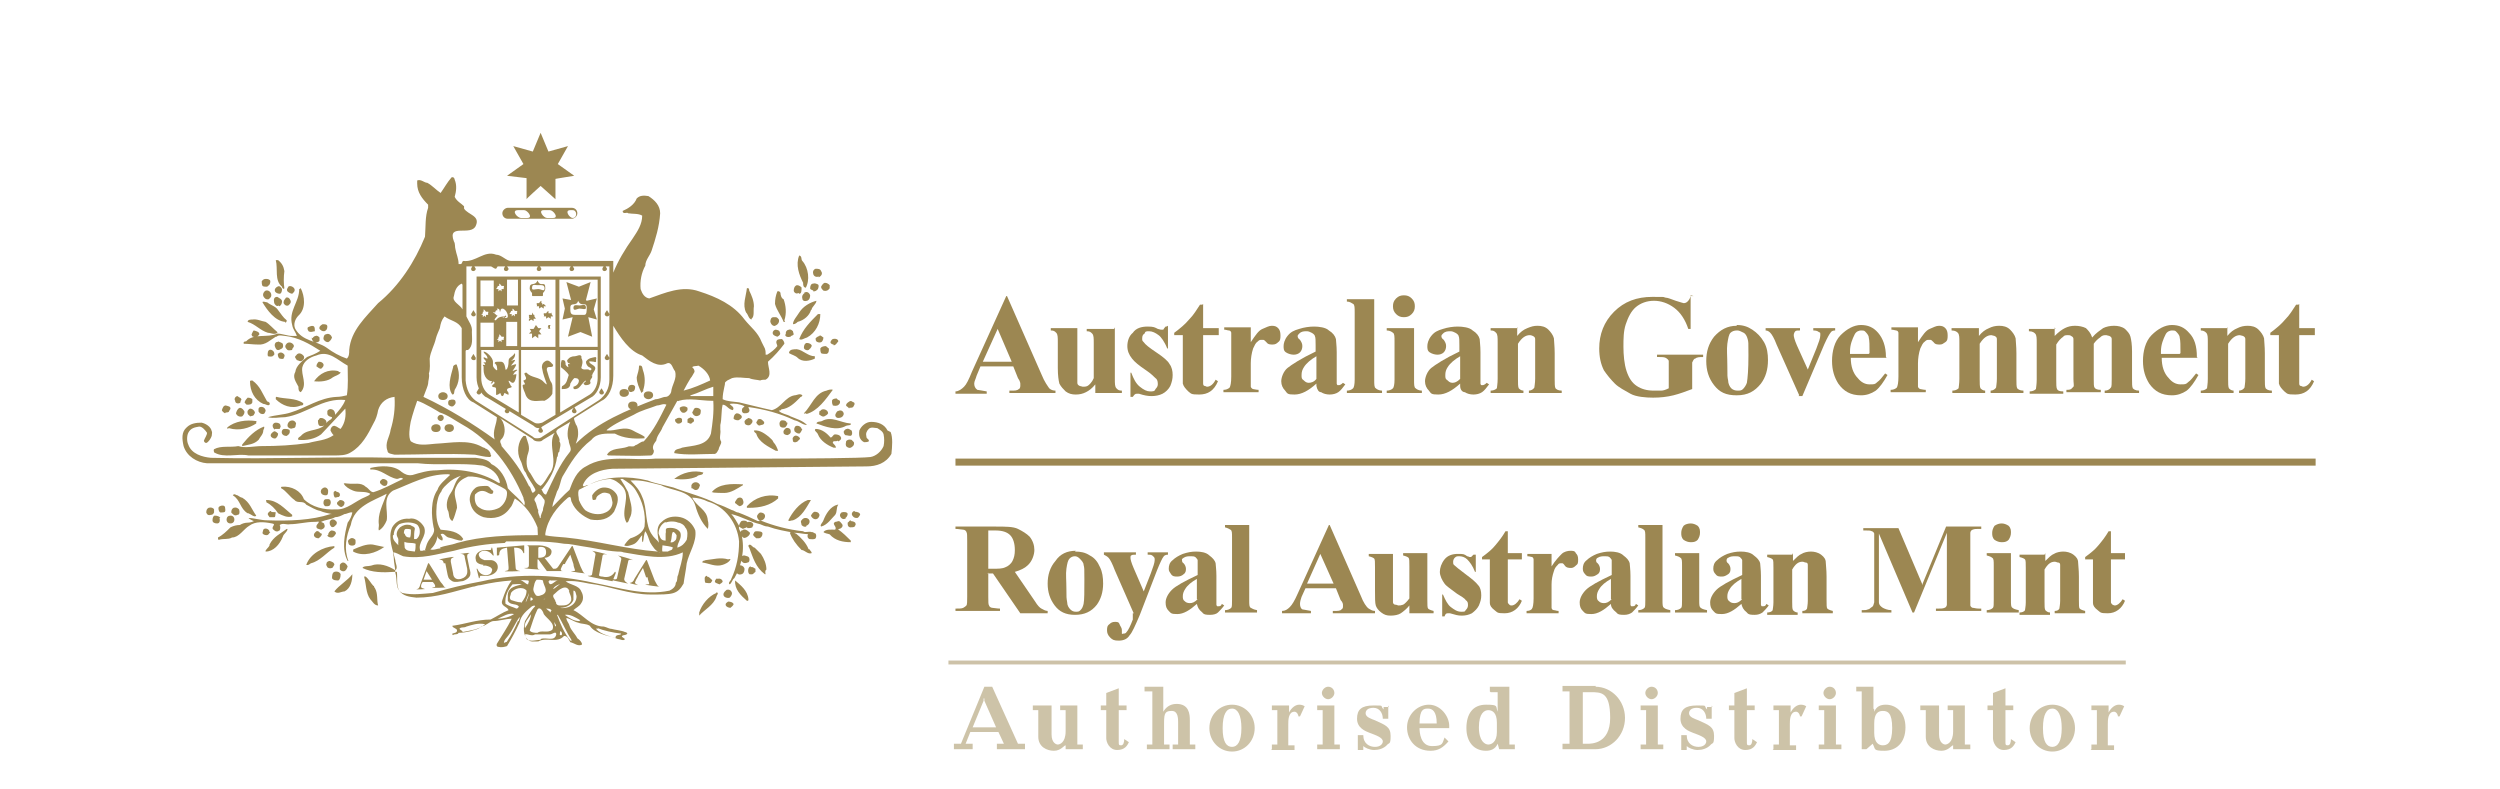 <?xml version="1.0" encoding="UTF-8"?><svg id="a" xmlns="http://www.w3.org/2000/svg" width="320" height="101" viewBox="0 0 320 101"><path d="m129.8,46.9h-4.3l-.5,1.2c-.1.4-.3.7-.3,1s.1.6.4.8c.1,0,.6.1,1.2.2v.3h-4v-.3c.4,0,.8-.3,1.1-.6.3-.3.6-.9,1-1.9l4.4-9.7h.1l4.4,10c.4,1,.8,1.5,1,1.8.2.2.5.3.8.3v.3h-5.9v-.3h.2c.5,0,.8,0,1-.2.1,0,.2-.2.2-.4s0-.2,0-.3c0,0,0-.3-.3-.7l-.6-1.5h0Zm-.3-.6l-1.8-4.2-1.9,4.2h3.7Z" style="fill:#9c8752; fill-rule:evenodd;"/><path d="m142.7,41.9v6.6c0,.6,0,1,.2,1.2s.3.3.7.3v.3h-3.4v-1.1c-.4.5-.8.8-1.2,1-.4.2-.8.3-1.3.3s-.9-.1-1.3-.4c-.3-.3-.6-.6-.8-1-.1-.4-.2-1-.2-2v-3.3c0-.6,0-1-.2-1.2s-.3-.3-.7-.3v-.3h3.4v5.8c0,.6,0,1,0,1.2s.1.3.3.4c.1,0,.3.1.4.1.2,0,.4,0,.6-.1.2-.1.6-.5.8-1v-4.5c0-.6,0-1-.2-1.2s-.3-.3-.7-.3v-.3h3.5Z" style="fill:#9c8752;"/><path d="m149.5,41.7v2.9c.1,0-.1,0-.1,0-.3-.8-.8-1.5-1.1-1.7-.4-.3-.8-.5-1.2-.5s-.5,0-.6.3c-.2.1-.3.3-.3.6s0,.3.2.5c.2.3.7.7,1.6,1.3.9.6,1.5,1.1,1.7,1.5.3.4.4.9.4,1.4s-.1.9-.3,1.4c-.2.4-.6.8-1,1-.4.2-.9.3-1.4.3s-1-.1-1.6-.3c-.2,0-.3,0-.3,0-.2,0-.3.1-.5.4h-.3v-3.1c-.1,0,.1,0,.1,0,.3.8.6,1.4,1.1,1.8.5.4.9.6,1.3.6s.6,0,.7-.3c.2-.2.3-.4.3-.6s0-.6-.3-.8c-.2-.2-.6-.6-1.2-1-.9-.6-1.5-1.1-1.8-1.5-.4-.5-.6-1-.6-1.6s.2-1.3.7-1.7c.4-.6,1.1-.8,1.9-.8s.9.1,1.3.3c.1,0,.3.1.4.1s.2,0,.3,0c0,0,.1-.2.3-.4h.1Z" style="fill:#9c8752;"/><path d="m154,38.9v3.1h2v.9h-2v5.2c0,.5,0,.8,0,1s.1.3.2.3c.1,0,.2.1.3.1.4,0,.8-.3,1.1-.9l.3.2c-.5,1.2-1.3,1.7-2.4,1.7s-1-.1-1.4-.4c-.3-.3-.6-.6-.7-1,0-.2,0-.8,0-1.7v-4.5h-1.1v-.3c.8-.6,1.4-1.1,1.9-1.7.6-.6,1-1.3,1.4-1.9h.3Z" style="fill:#9c8752;"/><path d="m160.1,41.9v1.9c.6-.9,1-1.5,1.5-1.7s.8-.4,1.2-.4.6.1.8.3.3.5.3.9,0,.7-.3.9c-.2.2-.4.3-.7.3s-.6,0-.8-.3c-.2-.2-.3-.3-.4-.3,0,0-.1,0-.2,0-.2,0-.3,0-.5.2-.3.2-.4.5-.6.9-.2.6-.3,1.3-.3,1.9v2.4c0,.3,0,.6,0,.6,0,.1.2.3.3.3s.4.1.7.1v.3h-4.5v-.3c.3,0,.6-.1.8-.3.1-.2.2-.6.2-1.4v-4.7c0-.5,0-.8,0-.9s-.1-.3-.3-.3-.3-.1-.6-.1v-.3h3.4Z" style="fill:#9c8752;"/><path d="m168.5,49.1c-1,.9-1.9,1.4-2.8,1.4s-.9-.1-1.2-.5c-.3-.3-.5-.7-.5-1.2s.3-1.3.8-1.7,1.7-1.2,3.6-2.1v-.8c0-.6,0-1-.1-1.2,0-.1-.2-.3-.4-.4-.2-.1-.4-.2-.6-.2-.4,0-.7,0-1,.3-.1.1-.2.2-.2.3s0,.3.3.5c.2.3.3.5.3.8s-.1.6-.3.8-.5.3-.8.3-.7-.1-1-.3-.3-.5-.3-.8.1-.8.5-1.3.8-.7,1.5-.9c.6-.2,1.3-.3,1.9-.3s1.5.1,1.9.5c.5.3.8.7.9,1.1,0,.3.1.8.1,1.7v3.3c0,.4,0,.6,0,.7,0,0,0,.1.1.2,0,0,.1,0,.2,0,.1,0,.3-.1.5-.3l.3.2c-.3.4-.6.8-.9,1-.3.2-.7.3-1.1.3s-.8-.1-1.1-.3c-.3,0-.5-.3-.6-.8h0Zm0-.6v-2.9c-.7.4-1.3.9-1.6,1.4-.2.3-.3.6-.3,1s0,.5.3.7c.1.1.3.3.6.3.3,0,.7-.1,1-.5h0Z" style="fill:#9c8752; fill-rule:evenodd;"/><path d="m175.9,38.1v10.5c0,.6,0,1,.2,1.1.1.1.4.3.8.3v.3h-4.5v-.3c.3,0,.6-.1.8-.3.1-.1.2-.5.2-1.1v-8.6c0-.6,0-1-.2-1.1s-.4-.3-.8-.3v-.3h3.5Z" style="fill:#9c8752;"/><path d="m179.7,37.8c.4,0,.7.1,1,.4s.4.6.4,1-.1.7-.4,1c-.3.3-.6.4-1,.4s-.7-.1-1-.4c-.3-.3-.4-.6-.4-1s.1-.7.4-1c.3-.3.6-.4,1-.4h0Zm1.3,4.1v6.7c0,.6,0,1,.2,1.1.1.1.4.3.8.3v.3h-4.5v-.3c.3,0,.6-.1.8-.3.1-.1.2-.5.2-1.1v-4.9c0-.6,0-1-.2-1.1-.1-.1-.4-.3-.8-.3v-.3h3.5Z" style="fill:#9c8752; fill-rule:evenodd;"/><path d="m186.9,49.1c-1,.9-1.9,1.4-2.8,1.4s-.9-.1-1.2-.5c-.3-.3-.5-.7-.5-1.2s.3-1.3.8-1.7,1.7-1.2,3.6-2.1v-.8c0-.6,0-1-.1-1.2,0-.1-.2-.3-.4-.4-.2-.1-.4-.2-.6-.2-.4,0-.7,0-1,.3-.1.1-.2.2-.2.3s0,.3.3.5c.2.3.3.5.3.8s-.1.6-.3.8-.5.3-.8.3-.7-.1-1-.3-.3-.5-.3-.8.1-.8.5-1.3.8-.7,1.5-.9c.6-.2,1.3-.3,1.9-.3s1.5.1,1.9.5c.5.3.8.7.9,1.1,0,.3.1.8.1,1.7v3.3c0,.4,0,.6,0,.7,0,0,0,.1.1.2,0,0,.1,0,.2,0,.1,0,.3-.1.5-.3l.3.2c-.3.4-.6.8-.9,1-.3.2-.7.3-1.1.3s-.8-.1-1.1-.3c-.3,0-.6-.3-.6-.8h0Zm0-.6v-2.9c-.7.4-1.3.9-1.6,1.4-.2.3-.3.6-.3,1s0,.5.3.7c.1.1.3.3.6.3.3,0,.6-.1,1-.5h0Z" style="fill:#9c8752; fill-rule:evenodd;"/><path d="m194.2,41.9v1.1c.4-.5.8-.8,1.3-1s.8-.3,1.3-.3,1,.1,1.4.5c.3.3.6.7.7,1.1,0,.3.1,1,.1,1.9v3.3c0,.6,0,1,.1,1.2.1.1.3.3.8.3v.3h-4.2v-.3c.3,0,.6-.2.7-.4,0-.1.1-.6.1-1.1v-3.8c0-.7,0-1.1,0-1.3,0-.2-.1-.3-.3-.4s-.3-.1-.4-.1c-.5,0-1,.3-1.5,1.1v4.5c0,.6,0,1,.1,1.2.1.1.3.3.6.3v.3h-4.2v-.3c.3,0,.6-.1.8-.3,0-.1.1-.6.1-1.2v-4.7c0-.6,0-1-.2-1.2s-.3-.3-.7-.3v-.3h3.5Z" style="fill:#9c8752;"/><path d="m216.4,37.8v4.3h-.3c-.4-1.2-1-2.1-1.8-2.7s-1.7-.9-2.6-.9-1.7.3-2.3.8-1,1.3-1.3,2.2c-.3.9-.3,1.9-.3,2.9s.1,2.2.4,3.1c.3.9.7,1.5,1.3,1.9s1.3.6,2.2.6.6,0,.9,0,.6-.1,1-.3v-2.6c0-.5,0-.8,0-.9s-.2-.3-.4-.4c-.2-.1-.5-.1-.8-.1h-.3v-.3h5.9v.3c-.4,0-.8,0-1,.2-.2,0-.3.3-.4.5,0,.1,0,.4,0,.8v2.6c-.8.3-1.6.6-2.4.8-.8.2-1.7.3-2.6.3s-2.2-.1-2.9-.5-1.5-.8-2-1.3-1-1.1-1.4-1.7c-.4-.8-.6-1.7-.6-2.8,0-1.8.6-3.4,1.9-4.7,1.3-1.3,2.9-1.9,4.9-1.9s1.2,0,1.7.1c.3,0,.7.2,1.3.4.6.2,1,.3,1,.3.1,0,.3,0,.5-.2.1-.1.3-.3.4-.7h.4Z" style="fill:#9c8752;"/><path d="m222.3,41.6c.8,0,1.4.2,2,.6s1.1.9,1.5,1.6.5,1.5.5,2.3c0,1.2-.3,2.2-.9,3-.8,1-1.7,1.5-3.1,1.5s-2.2-.4-2.9-1.3c-.7-.9-1-1.9-1-3.1s.3-2.2,1-3.1c.8-.9,1.7-1.4,2.9-1.4h0Zm0,.7c-.3,0-.6.1-.8.3-.2.2-.3.7-.4,1.4s0,1.6,0,2.9,0,1.3.1,1.8c0,.4.2.8.4,1,.2.2.5.3.8.3s.5,0,.7-.2c.2-.2.4-.5.5-.8.1-.6.2-1.7.2-3.5s0-1.7-.1-2.1c-.1-.4-.3-.7-.5-.8-.4-.2-.6-.3-.8-.3h0Z" style="fill:#9c8752; fill-rule:evenodd;"/><path d="m230.3,50.6l-2.9-6.5c-.3-.8-.6-1.3-.8-1.5-.1-.1-.3-.3-.6-.3v-.3h4.4v.3c-.3,0-.5,0-.6.1-.1.1-.2.3-.2.5s.1.6.4,1.3l1.4,3.1,1.1-2.7c.3-.8.5-1.3.5-1.7s0-.3-.2-.4c-.1-.1-.3-.2-.7-.2v-.3h2.8v.3c-.3,0-.5.1-.6.3-.1.1-.4.6-.8,1.5l-2.8,6.6h-.5Z" style="fill:#9c8752;"/><path d="m241.5,45.8h-4.6c0,1.1.3,2,.9,2.6.4.5.9.8,1.5.8s.7,0,1-.3c.3-.2.6-.6,1-1.1l.3.2c-.5.9-1,1.6-1.5,2-.6.4-1.2.6-1.9.6-1.3,0-2.2-.5-2.9-1.5-.5-.8-.8-1.7-.8-2.9s.3-2.5,1.1-3.3,1.7-1.3,2.6-1.3,1.6.3,2.2,1c.6.7,1,1.7,1,3.1h0Zm-2.2-.6c0-1,0-1.6-.1-2,0-.3-.3-.6-.5-.8-.1-.1-.3-.1-.5-.1s-.6.1-.8.5c-.3.6-.6,1.3-.6,2.2v.3h2.4Z" style="fill:#9c8752; fill-rule:evenodd;"/><path d="m245.5,41.9v1.9c.6-.9,1-1.5,1.5-1.7s.8-.4,1.2-.4.6.1.8.3c.2.2.3.5.3.9s0,.7-.3.9-.4.3-.7.3-.6,0-.8-.3c-.2-.2-.3-.3-.4-.3,0,0-.1,0-.2,0-.2,0-.3,0-.5.2-.3.2-.4.5-.6.9-.2.6-.3,1.3-.3,1.9v2.4c0,.3,0,.6,0,.6,0,.1.2.3.3.3s.4.1.7.1v.3h-4.5v-.3c.3,0,.6-.1.8-.3.1-.2.2-.6.2-1.4v-4.7c0-.5,0-.8,0-.9s-.1-.3-.3-.3c-.1,0-.3-.1-.6-.1v-.3h3.4Z" style="fill:#9c8752;"/><path d="m253.3,41.9v1.1c.4-.5.8-.8,1.3-1,.4-.2.8-.3,1.3-.3s1,.1,1.4.5c.3.3.6.7.7,1.1,0,.3.1,1,.1,1.9v3.3c0,.6,0,1,.1,1.2.1.1.3.3.8.3v.3h-4.2v-.3c.3,0,.6-.2.7-.4,0-.1.1-.6.1-1.1v-3.8c0-.7,0-1.1,0-1.3,0-.2-.1-.3-.3-.4-.1,0-.3-.1-.4-.1-.5,0-1,.3-1.5,1.1v4.5c0,.6,0,1,.1,1.2.1.1.3.3.6.3v.3h-4.2v-.3c.3,0,.6-.1.8-.3,0-.1.1-.6.1-1.2v-4.7c0-.6,0-1-.2-1.2-.1-.1-.3-.3-.8-.3v-.3h3.5Z" style="fill:#9c8752;"/><path d="m263,41.9v1.1c.5-.5.9-.8,1.3-1,.4-.2.8-.3,1.3-.3s1,.1,1.4.3c.3.3.6.6.8,1.2.5-.6,1-.9,1.4-1.2.4-.2.9-.3,1.4-.3s1,.1,1.4.4c.3.3.6.6.7,1s.2,1,.2,1.9v3.5c0,.6,0,1,.1,1.2.1.1.3.3.8.3v.3h-4.4v-.3c.3,0,.6-.1.8-.4.1-.1.1-.6.1-1.1v-3.6c0-.8,0-1.3,0-1.5s-.1-.3-.3-.4c-.1,0-.3-.1-.4-.1-.3,0-.5,0-.8.3-.3.2-.6.5-.8.8v4.5c0,.6,0,1,.1,1.1.1.2.4.3.8.3v.3h-4.4v-.3c.2,0,.4,0,.6-.1.1-.1.2-.2.3-.3s0-.5,0-1v-3.6c0-.8,0-1.3,0-1.5s-.1-.3-.3-.4c-.1-.1-.3-.1-.4-.1-.2,0-.5,0-.6.2-.3.2-.6.5-.9,1v4.5c0,.6,0,1,.1,1.2.1.2.3.3.8.3v.3h-4.3v-.3c.3,0,.6-.1.8-.3,0-.1.1-.6.1-1.2v-4.7c0-.6,0-1-.2-1.2-.1-.1-.3-.3-.8-.3v-.3h3.4Z" style="fill:#9c8752;"/><path d="m281.3,45.8h-4.6c0,1.1.3,2,.9,2.6.4.5.9.8,1.5.8s.7,0,1-.3c.3-.2.6-.6,1-1.1l.3.2c-.5.9-1,1.6-1.5,2-.6.4-1.2.6-1.9.6-1.3,0-2.2-.5-2.9-1.5-.5-.8-.8-1.7-.8-2.9s.3-2.5,1.1-3.3,1.7-1.3,2.6-1.3,1.6.3,2.2,1c.7.7,1,1.7,1,3.1h0Zm-2.2-.6c0-1,0-1.6-.1-2,0-.3-.3-.6-.5-.8-.1-.1-.3-.1-.5-.1s-.6.1-.8.5c-.3.6-.6,1.3-.6,2.2v.3h2.4Z" style="fill:#9c8752; fill-rule:evenodd;"/><path d="m285.1,41.9v1.1c.4-.5.8-.8,1.3-1,.4-.2.8-.3,1.3-.3s1,.1,1.4.5c.3.3.6.7.7,1.1,0,.3.1,1,.1,1.9v3.3c0,.6,0,1,.1,1.2.1.1.3.3.8.3v.3h-4.2v-.3c.3,0,.6-.2.7-.4,0-.1.1-.6.1-1.1v-3.8c0-.7,0-1.1,0-1.3,0-.2-.1-.3-.3-.4-.1,0-.3-.1-.4-.1-.5,0-1,.3-1.5,1.1v4.5c0,.6,0,1,.1,1.2.1.1.3.3.6.3v.3h-4.2v-.3c.3,0,.6-.1.8-.3,0-.1.1-.6.1-1.2v-4.7c0-.6,0-1-.2-1.2-.1-.1-.3-.3-.7-.3v-.3h3.5Z" style="fill:#9c8752;"/><path d="m294.3,38.9v3.1h2v.9h-2v5.2c0,.5,0,.8,0,1s.1.3.2.3c.1,0,.2.1.3.1.4,0,.8-.3,1.1-.9l.3.2c-.5,1.2-1.3,1.7-2.4,1.7s-1-.1-1.4-.4c-.3-.3-.6-.6-.7-1,0-.2,0-.8,0-1.7v-4.5h-1.1v-.3c.8-.6,1.4-1.1,1.9-1.7.6-.6,1-1.3,1.4-1.9h.3Z" style="fill:#9c8752;"/><path d="m54.2,70.4l-.2.2c0,0,.2,0,.2-.2Zm2.6-16.9c0-.3-.2-.4-.4-.4s-.4.2-.4.4.2.4.4.4c.2,0,.4-.2.4-.4Zm5.4-2.7l6.1,3.7c.1.1.3.3.6.3s.3,0,.5-.2l6.2-3.7c.7-.3,1.3-1.4,1.3-2.6v-12.9h-15.9v12.9c0,1.2.6,2.2,1.3,2.6Zm4-6.5h-1.4v-3.1h1.4v3.1Zm-.9-4.5h.3v-.3c.1,0,.3.3.3.3h.3v.2c-.1,0,0,.2,0,.2h-.3v.3l-.2-.2-.2.2v-.3h-.3c0,0,.2-.3.2-.3v-.2Zm6.3-4h4.9v8.6h-4.9v-8.6Zm0,9h4.9v3.6c0,.9-.4,1.7-1,2.1l-3.8,2.3v-8Zm-4.9-9h4.4v8.6h-4.4v-8.6Zm0,9h4.4v8.3l-1.7,1h0c-.1,0-.3.1-.5.1s-.3,0-.5-.1l-1.7-1v-8.3Zm-1.8-9h1.4v3.3h-1.4v-3.3Zm-1.3.8h.3v-.3c.1,0,.3.3.3.3h.3v.2c-.1,0,0,.2,0,.2h-.3v.3l-.2-.2-.2.2v-.3h-.3c0,0,.2-.3.2-.3v-.2Zm0,2.9c.5,0,.3.4.4.4s0-.4.3-.4c.5,0,1,1.2.5,1.2s0-.1,0-.2-.1-.1-.1-.1c-.1,0-.2.3-.3.3s-.1,0-.1,0,.2-.1.3-.2c-1,0-1,.5-1.2.5-.3,0,.2-.5.3-.6-.2,0-.3-.3-.6-.4.1-.1.1,0,.3,0,0-.1,0-.3.3-.3Zm0,4l.2-.2v-.2c-.1,0,.1,0,.1,0v-.3c.1,0,.3.3.3.3h.3v.2c-.1,0,0,.2,0,.2h-.3v.3l-.2-.2-.2.2v-.3h-.3Zm-2.1-7.6h1.7v3.3h-1.7v-3.3Zm.1,4.4l.2-.2v-.2c-.1,0,.1,0,.1,0v-.3c.1,0,.3.3.3.3h.3v.2c-.1,0,0,.2,0,.2h-.3v.3l-.2-.2-.2.2v-.3h-.3Zm-.1,1h1.7v3.1h-1.7v-3.1Zm0,3.5h4.9v8l-3.8-2.3c-.6-.4-1-1.2-1-2.1v-3.6Zm1.3,4.3c.3,0,.3-.2.3-.3,0,.1.2,0,.2.2s-.3.2-.3.4c0,.3.5,0,.5.4s0,.5,0,.7.6-.2.5-.2c.1,0,.1.4.3.4s.2-.4.3-.4c0,0,.5.3.5.2,0-.5-.2-.3-.2-.6s.6-.2.6-.4c0-.1-.1,0-.2-.3,0,0-.5-.8.1-.3s.7-1,.7-1-.3,0-.4.1c0-.2.3-.5.5-.6,0-.2-.3,0-.6.1.9-1.3.3-.8-.2-.7.8-.9.6-.8,0-.6.5-.3.6-.8.5-1-.4.6-.8.5-.8,1s-.1,1-.3,1.1c-.2.3,0-1-.7-1s-.7,0-.8.2c.1,0,.3.3.3.4,0,.1.1.5,0,.5s-.5-.4-.5-.6v-.5c0-.5-.8-1.3-1.2-1.3,0,.3.5.4.5.9-.2,0-.5-.3-.5-.1s.3.3.3.5-.3,0-.3.1.2.1.2.3c-.1,0-.3,0-.3,0s0,.1.1.2c0,0,0,.1,0,.4,0,1,.6,1.5,1.1,1.5Zm20.2,2c.3,0,.6-.2.6-.5s-.2-.5-.6-.5-.6.2-.6.5c0,.3.3.5.6.5Zm-2.6.8c0,.3.2.5.6.5s.6-.2.6-.5-.2-.5-.6-.5-.6.2-.6.5Zm-24.6,2.4c-.3,0-.6.2-.6.5s.2.5.6.5.6-.2.6-.5-.2-.5-.6-.5Zm1.7,1c.3,0,.6-.2.6-.5s-.2-.5-.6-.5-.6.2-.6.5.3.5.6.5Zm45.6-18.4c.6-1,.4-2.6-.4-3.5-.2-.2,0-.6-.4-.7-.5,1.2,0,2.5.5,3.5,0,.2,0,.6.3.6Zm-67-.1c.1,0,.1.3.3.1-.1-.6-.1-1.5,0-2.2-.1-.6-.3-1-.8-1.4,0,0-.2,0-.3,0,.3,1.1-.2,2.6.8,3.4Zm68.7-1.3c.2-.1.6-.4.3-.8-.1-.3-.4-.3-.7-.3-.3.1-.4.4-.3.7.1.3.4.4.7.3Zm-70.5,1.1c.2-.1.3-.3.3-.6,0-.2-.3-.3-.5-.3-.2,0-.4,0-.6.3,0,.2,0,.4.1.6.1.1.4.1.6.1Zm71.1.6c.3.1.6,0,.8-.3,0-.1,0-.3,0-.4-.1-.1-.3-.3-.6-.3-.2,0-.4.3-.5.5,0,.2.1.3.3.5Zm-1.3.1c.3,0,.4-.1.6-.3,0-.1.2-.4,0-.6-.1,0-.3-.2-.6-.1-.3,0-.4.3-.4.6,0,.2.3.2.4.3Zm-1.8.3c.3,0,.3-.4.3-.8-.1-.1-.3-.3-.6-.3-.3.1-.4.4-.4.7,0,.2.3.5.6.3Zm-64.9,0c.1-.1.4-.3.3-.6-.1-.3-.6-.5-.8-.3,0,.1-.3.3-.1.6.1.1.4.3.6.3Zm-1.6,0c.2,0,.3-.3.3-.6-.1-.2-.3-.5-.6-.3-.2.1-.4.3-.3.6.1.2.4.3.6.3Zm60.4,3.2c.4-.3.2-1,.3-1.6,0-.7-.3-1.4-.6-2,0-.1,0-.4-.3-.3-.1,1-.6,2.1-.1,3.1.3.3.3.8.7.9Zm-62.2-3.6c-.2.1-.4.4-.3.7.1.2.3.5.7.4.2-.2.4-.3.3-.7-.1-.3-.4-.5-.7-.4Zm66.4,3.8c.3-.9.2-1.9-.1-2.7-.3-.1-.4-.6-.4-.8,0-.1-.2-.3-.4-.2-.2.5-.3,1-.3,1.6.2.8.8,1.5,1.1,2.3h.2Zm2.6-3.5c-.2.1-.4.4-.3.7,0,.3.3.4.6.3s.4-.4.4-.7c-.1-.3-.4-.6-.8-.3Zm-67.3,1.7c.2,0,.4-.3.4-.6,0-.3-.3-.4-.6-.6-.1,0-.3,0-.4.2-.1.2,0,.4,0,.6.1.2.3.5.6.3Zm.6-.4c.1.2.3.4.6.3.1-.1.4-.3.3-.6s-.3-.5-.6-.4c-.1.2-.3.3-.3.6Zm67.6.8c0-.3.6-.7.6-1.1-.8.2-1.7.7-2.2,1.5-.3.5-.8,1-.8,1.5.3,0,.5-.2.6-.3.8-.2,1.5-.8,1.7-1.5Zm-67.4,1.7c.1,0,.2-.1.2-.3-.5-.4-.7-.8-1.1-1.3-.3-.5-.9-.6-1.4-1-.2,0-.6-.2-.6,0,.6,1,1.6,2.4,2.9,2.5Zm65.8,2.1c.3.2.6-.1,1-.2,1.1-.6,1.7-1.8,1.7-3h-.3c-1,1-1.9,1.9-2.4,3.2Zm-3.1-1.7c.3-.1.6-.4.5-.8-.1-.1-.2-.3-.4-.3-.1,0-.3,0-.3,0-.3,0-.4.3-.4.6.1.3.3.6.7.5Zm-63.7.8c-.5-.4-1-1-1.5-1.3-.6-.1-1.1-.4-1.7-.3-.2,0-.6,0-.6.3,1,.3,1.6,1.1,2.6,1.4.4,0,.8.3,1.2,0Zm6-.1c.3-.1.4-.3.4-.6,0-.3-.3-.3-.6-.3-.2.1-.5.3-.4.6.2.2.3.3.6.3Zm-1.9,0c.1.2.5,0,.7,0,0-.2,0-.5-.1-.6-.2-.2-.6,0-.8.1-.1.2,0,.4.2.6Zm59.7-.2c-.2,0-.4.2-.4.4,0,.3.3.4.6.5.2-.1.5-.3.3-.6,0-.2-.3-.3-.6-.3Zm1.2.6c0,.3.3.4.7.3,0-.1.1-.1.3-.2.2-.1,0-.3,0-.5-.1-.1-.3-.3-.5-.2-.2,0-.5.2-.4.6Zm-68.3,0c0,.1.1.3.2.3.3.1.6,0,.8-.3,0-.3-.3-.4-.7-.5-.1,0-.2.3-.3.5Zm9.2.6c.1.2.3.4.6.4.2-.1.4-.3.5-.6-.1-.3-.4-.6-.8-.4-.2,0-.3.3-.3.6Zm-1.5-.2c0,.3.1.4.3.6.3.1.6,0,.7-.2,0-.1,0-.3,0-.4-.1-.1-.3-.3-.5-.2-.1,0-.3.1-.4.3Zm65.1-.2c-.2,0-.4.1-.6.3,0,.1,0,.3.1.4.1.1.4.2.6.1.1,0,.3-.3.3-.6-.2-.1-.3-.3-.6-.3Zm1.7,1.2c.3,0,.4-.3.6-.5,0-.3-.4-.4-.7-.3-.1,0-.3.3-.3.4,0,.2.3.3.4.3Zm-71-.5c-.1.1-.4,0-.5.3-.1.2,0,.4.1.6s.3.3.6.1c.3-.1.4-.3.3-.7-.1-.1-.3-.2-.6-.3Zm1.7,1c0-.1.3-.3.2-.5-.1-.3-.7-.6-1-.1-.2.3,0,.5.2.7.2.1.4,0,.6,0Zm65.8-.8c-.2.1-.3.3-.3.6,0,.2.3.4.6.3.1-.1.4-.3.4-.6-.2-.3-.5-.3-.7-.3Zm1.8.7c0,.2,0,.4.1.6.1.1.4.1.7.1.3-.1.3-.4.3-.7-.1,0-.2-.2-.4-.3-.3,0-.6.1-.7.3Zm-70.7.4c0,.1-.1.4,0,.6.1,0,.3.1.6,0,0-.1.3-.1.2-.4,0-.3-.6-.7-.8-.2Zm66.7.2c.3.2.8.3,1.1.6.6.6,1.6.4,2.2.1,0,0,0-.2,0-.3-.9,0-1.5-.8-2.3-.9-.4,0-.9,0-1,.4Zm-65.4,0c-.1.2,0,.6.2.7.1,0,.3.1.5,0,0-.1.2-.3.1-.5-.2-.3-.6-.4-.8-.1Zm3,1c.2-.1.4-.3.3-.6-.2-.3-.7-.6-1-.1-.3.2,0,.4.1.6.2,0,.3.2.6.1Zm31.1,5.1c.4-.2.8-.5,1-.9,0-.4.1-1-.1-1.4-.3-.4-.4-1-.6-1.6-.1-.8.8-.1.8-.7-.3-.3-.6-.8-1.1-.4-.3.2-.4.6-.3.9.1.7.4,1.4.6,2-.1,0-.3-.2-.4-.3-.6-.7-1.6-.5-2.2-1.2-.8,0,.5.8-.4,1,0,.2.2.3.2.5,0,0-.2,0-.3.1,0,.5.3.9.4,1.3.5,1.1,1.7.6,2.4.7Zm-28.6-4.1c.1-.1.4-.3.3-.6-.1-.2-.3-.3-.6-.3-.1.1-.3.3-.3.6.1,0,.3.3.6.3Zm16.9-.2c-.3,1.1-.8,2.6-.1,3.5.3,0,.2-.3.3-.6.6-.9.7-2,.3-3.1,0-.3-.4-.1-.5.1Zm24.3,3c.3-.8.3-1.8,0-2.6-.1-.2,0-.7-.5-.6,0,.6-.2,1-.3,1.5,0,.7.3,1.3.6,2l.3-.3Zm-42.1-1.2c.8.1,1.8,0,2.4-.5.3-.2.8-.3,1-.6,0-.1-.2,0-.3-.2-1.3-.3-2.4.3-3.1,1.3Zm-6,2.6c-.6-1-.9-2-1.9-2.7-.1,0-.3,0-.3.1,0,1.3.6,2.4,1.7,2.9.3,0,.6.3.8.1.1-.3-.1-.3-.2-.4Zm46.8-1.3c.2,0,.3-.3.3-.6-.1-.3-.6-.3-.8-.1,0,.1-.2.3-.1.4,0,.3.3.5.6.3Zm22.2,2.9c1.5-.4,2.5-1.9,3.4-3.1-.2-.1-.6,0-.8.1-1.5.3-1.9,1.9-2.9,2.9,0,.1.1,0,.3,0Zm-72.6-1.4c.3,0,.1-.3.3-.4,0-.3-.3-.3-.5-.5-.2,0-.5.3-.3.6,0,.3.3.4.6.3Zm4.7-.5c.8.8,2,1.3,3.2.8.1,0,.4,0,.3-.3-1-.7-2.3-.5-3.4-.8-.1,0-.1,0-.1.2Zm-4,.4c.1.1.2.3.3.3.3,0,.6,0,.7-.3,0-.1,0-.3,0-.4-.1-.1-.3-.2-.6-.2-.1.1-.3.3-.4.6Zm26.3-.3c-.2,0-.3.3-.2.6.1.1.3.3.6.2.1-.1.4-.3.3-.6,0-.3-.5-.3-.7-.2Zm48.9.3c0,.2.1.3.1.4.1,0,.3.1.6,0,.2-.1.4-.3.3-.6-.1-.1-.3-.1-.4-.3-.3,0-.6.1-.6.3Zm2.2.7c.1,0,.4,0,.5-.1.1-.2.3-.4.1-.6-.2,0-.3-.3-.6-.1s-.4.3-.4.5c0,.1.3.2.4.4Zm-79.8.6c.1,0,.3,0,.4-.1,0-.1.2-.3.2-.4,0-.3-.3-.3-.6-.4-.3,0-.4.3-.5.6,0,.1.2.3.4.4Zm58.1-.6c0,.3.1.4.3.6.3.1.5,0,.7-.3v-.3c-.3-.3-.8-.2-1,0Zm-53.7-.1c-.3.1-.2.4-.2.6.1.1.2.3.5.3.3,0,.3-.2.4-.4,0-.3-.3-.6-.7-.5Zm-3.1.8c.1.3.4.5.8.4.1-.1.3-.3.3-.6-.1-.2-.3-.5-.6-.5-.3.1-.4.4-.5.7Zm59.2.3c.3-.1.3-.4.3-.7-.1-.2-.3-.3-.6-.3-.3,0-.3.3-.5.6.1.3.4.6.8.4Zm-56.9-.1c0-.1.2-.2.1-.4s-.3-.4-.6-.4c-.2.1-.4.3-.3.6,0,.2.3.3.3.4.1,0,.3-.1.4-.1Zm72.4-.5c0,.1-.1.4,0,.5.1,0,.3.3.6.2.2-.1.4-.2.5-.4,0-.5-.8-.7-1-.3Zm2.1.3c-.2.3,0,.6.3.6.3,0,.6-.1.7-.5,0-.3-.3-.6-.7-.4-.1,0-.2.1-.3.3Zm-12.7,0c-.3.1-.4.4-.4.7.1.1.3.2.6.2.2-.1.6-.3.4-.6-.1-.1-.3-.3-.6-.3Zm-7.9.7c0,.3,0,.4.3.6.3.1.5-.1.6-.2,0,0,0-.3,0-.3,0-.3-.7-.3-.8,0Zm1.9-.1c-.1,0-.3.1-.3.2,0,.1,0,.3,0,.4.2,0,.4.3.6,0,.2-.1.3-.2.2-.4,0-.2-.3-.2-.5-.3Zm-46.6.9c0-.1.2-.3,0-.6-.1-.1-.3-.3-.6-.3s-.2.2-.4.3c0,.2,0,.6.2.7.2.1.6,0,.7-.1Zm55.7,0c.2,0,.5-.1.4-.4-.2-.2-.4-.5-.8-.3,0,.1-.2.3-.2.4.1.2.3.5.6.3Zm-1.7-.8c-.2,0-.3.2-.4.3,0,.1,0,.3.1.4.1.1.4.2.6.1.1-.1.4-.3.3-.6-.1-.2-.4-.3-.6-.3Zm13.1.6h0c-1.2-.1-2.4-1-3.6-.3-.2.1-.6,0-.7.3,1.1.4,2.6,1,3.8.3.2-.1.7,0,.6-.3Zm-79.5.6c1.3.4,2.6,0,3.5-.6v-.2c.1,0,0-.1,0-.1-1.3-.2-2.7,0-3.7.8v.2Zm71.4-.7c-.1-.3-.4-.3-.6-.3-.2,0-.4.3-.3.6,0,.3.4.4.7.3.1-.1.3-.3.3-.6Zm-63.1.7c.3-.1.2-.3.3-.6-.1-.3-.4-.5-.8-.3-.1.1-.3.2-.3.6,0,.2.4.5.7.3Zm-2.4.1c.1,0,.4,0,.6,0,0-.1.2-.3.1-.4,0-.3-.3-.4-.6-.4-.2,0-.3.1-.4.3,0,.2,0,.4.3.6Zm67.4,0c0-.2-.3-.4-.5-.4-.1,0-.3,0-.3.1-.1.1-.2.3-.1.6.1.1.3.3.6.3.1,0,.3-.3.4-.6Zm-69.5,1.4c.2-.4.6-.7.6-1.2,0-.1.2-.3.1-.5h0c-1.1.4-2,1.3-2.8,2.3v.2c.8-.2,1.5-.2,2.1-.8Zm67.7-.6c.2-.1.5-.2.4-.6,0-.2-.3-.4-.6-.3-.1.1-.4.3-.3.6,0,.2.3.3.6.3Zm-64.4-.8c-.3,0-.4.4-.3.6.1.2.3.3.6.3.1-.1.4-.2.4-.6,0,0-.1,0,0-.1-.1-.2-.5-.2-.7-.2Zm70.9,1.6c.2-.1.5-.3.3-.6-.1-.2-.4-.3-.7-.3s-.3.4-.6.4c-.4-.5-1.1-1.1-1.9-1.1-.3.2.2.4.3.7.3.8,1.2,1.4,2,1.7,0,0,.3,0,.3,0,0-.2-.2-.4-.4-.6,0-.4.4-.1.6-.3Zm1.7-.8c.1-.1.1-.4,0-.6-.2-.1-.4-.3-.6-.2-.2,0-.3.2-.4.3,0,.2,0,.3.2.5.3,0,.7.2.8,0Zm-12.5-.6c0,.2.2.3.3.4.3,1.1,1.6,1.7,2.5,2.2,0,0,.2,0,.3,0-.1-.3-.3-.8-.6-1.1-.1-.3-.3-.4-.6-.7-.4-.3-1.1-.9-1.9-.8Zm-61.8.8c.1.1.3.3.6.2.1-.1.3-.3.3-.6-.1-.1-.3-.3-.5-.3-.2.1-.6.4-.4.7Zm66.8.1c-.1.1,0,.3,0,.5.2.2.4.1.6,0,0-.1.3-.2.3-.4-.1-.2-.6-.6-.9-.1Zm7.4,1.3c.2-.1.5-.3.4-.7-.1-.1-.2-.2-.3-.3-.3-.1-.6,0-.7.2,0,.2-.1.3,0,.6.1.1.3.3.6.2Zm-18.8,3.2c-1.3-.4-2.8,0-3.8.8h0c1,.1,2,.1,2.9-.3.2-.3.8-.1.8-.5Zm-40.9,1.7c.3,0,.4-.2.4-.5,0-.2-.3-.4-.6-.4-.2.1-.5.3-.3.6.1.1.3.3.5.3Zm39.4.3c.2.1.3.3.6.2.3-.1.3-.4.4-.6-.2-.5-.9-.5-1.1,0,0,.1,0,.3,0,.4Zm6.5-.5c-1.5-.1-3.1-.1-4,1h.1c0,.1,1.5.1,1.5.1.9,0,1.7-.6,2.4-1h0Zm-53.8.5c-.2.1-.3.4-.2.6s.3.3.6.3c.3,0,.3-.3.3-.6,0-.2-.3-.6-.7-.3Zm1.7.3c0,.1-.3,0-.3.3,0,.1,0,.3.1.5s.3,0,.6,0c0-.1.2-.2.1-.3,0-.3-.3-.3-.5-.4Zm-11.2,2.9c.3.1.8.6,1,.3-.6-.8-.8-1.7-1.8-2.3-.2,0-.4-.2-.6-.3-.2,0-.4-.3-.6,0,1,.6.9,1.7,1.9,2.3Zm81.8-10.6c-.4-.8-1.2-1.1-2.1-1.1-.7,0-1.3.6-1.5,1.1-.1.6,0,1.2.6,1.5.2,0,.4,0,.6-.1.1-.3-.3-.3-.3-.6-.1-.4,0-.7.3-1s.8-.1,1.1-.1c.3.2.7.4.8.8.1.5.1,1,0,1.5-.3.7-1,1.3-1.7,1.4-2.3.3-27.5.2-27.5.2-3,.3-6.3-.6-8.9,1-1.2.6-1.7,1.9-2.1,3-.8.7-1.5,1.5-2.2,2.2h0c.1-.8.4-1.3.6-2,.4-.6.4-1.3.7-1.9,1-1.7,2-3.4,3.7-4.7.7-.9,1.9-.8,3-.8,1.1.6,2.4.7,3.8.6,0,0,0-.1,0-.2-.4-.3-1-.5-1.5-.8-1.1-.6-2.2.1-3.3,0,0,0-.1,0,0-.1,1-.8,2.2-1.3,3.4-1.9,1-.6,2-.8,3-1.2.4,0,.8-.3,1.2-.1-.8,1.6-1.6,3.3-2.9,4.7-.4,0-.7.4-1.1.5-.2.3-.7,0-1,.2-.8.3-2.1.1-2.6,1,0,0,.1.1.2.1,1.7,0,3.5.1,5.4,0,.2,0,.4-.3.4-.6-.3-.5,0-.9.3-1.3.1-.7.6-1.1.8-1.7.6-1.1,1.3-2.3,1.9-3.4,0,0,.1.1.2,0,1.3-.4,2.9,0,4.2,0h.2c.1,1.5-.1,2.9-.3,4.2-.5,1.6-2.3,1.5-3.7,1.8-.3.2-1,.1-1,.7,1.6.3,3.5.1,5.2.1.3-.1.3-.3.5-.6,0-.3.4-.7.3-1-.3-.4,0-1-.1-1.5,0-.1,0-.3,0-.6.2-.8.1-1.8.3-2.6.5,0,.7.6,1.3.7.3-.4-.3-.6-.4-.8.6-.1,1.3,0,1.9.3l-.3.3c-.1.3,0,.6.3.6.2,0,.3,0,.5-.1.3-.3,0-.5,0-.7,2.1.3,4,.8,5.9,1.7.6.1,1,.6,1.6.6-.6-.6-1.4-.8-2.1-1.1-.5-.3-1.1-.3-1.5-.7,0-.1.3,0,.3-.2,1-.1,1.7-.8,2.4-1.5,0-.1.3-.1.3-.3-.3-.3-.7,0-1,0-1.2.2-1.7,1.6-2.9,1.9-1.4-.3-2.9-.7-4.2-1-.7-.1-1.5-.1-2.1-.4,0-.6.1-1,.2-1.5,0-.1.1-.3.1-.6,0-.1.2-.2.3-.3l.6-.3c.7-.2,1.5,0,2.2,0,.4.2,1,.2,1.4.3.2-.1.5-.1.7-.1.9-.5.3-1.5.3-2.3.8-.7,1.5-1.5,2.1-2.3,0-.2-.1-.4-.3-.6-.2,0-.4,0-.6.1-.3.3,0,.6,0,.8-.3.4-.8.8-1.3,1.1,0,0,0,0-.2,0v-.2c0-.1,0-.3-.1-.6-.1-.2-.3-.6-.4-.8-.5-1.3-1.4-1.9-2.2-2.9-1.4-1.9-3.6-2.9-5.8-3.6-2.2-.8-4.4.2-6.4.9-.6-.1-.9-.6-1.1-1.2-.1-1,.1-2.1.6-3,0-.7.6-1.3.8-1.9.5-1.5,1-3.1,1.1-4.8,0-1-.7-1.7-1.5-2.2-.6-.1-1.1-.1-1.5.3-.3.8-1.1,1.3-1.8,1.6,0,.5.6.1.7.3.6.1,1.3,0,1.8.3,0,1.1-.6,2-1.2,2.9-1,1.4-1.9,2.9-2.5,4.4h0v-1.5h-13.1c-.6,0-1.2-.8-1.9-.8-1.5-.6-2.6,1-4.2.8-.2.1-.1.3-.3.4,0,0-.2,0-.3,0,0-.7-.3-1.3-.4-1.9-.1-.3,0-.7-.2-1-.9-2.4,2.2-.6,2.8-2,.6-1.3-1-1.4-1.5-2.2v-.3c-.4-.4-.9-.6-1.2-1.2.2-.7.3-1.5,0-2.2,0-.1-.1-.4-.4-.3-.6.7-.9,1.3-1.4,2-.6-.4-1-.9-1.7-1.3-.4,0-.8-.5-1.3-.3,0,.1,0,.3,0,.4,0,1.1.6,1.9,1.4,2.7v.4c-.4,1.1-.3,2.4-.4,3.7-1.3,3.2-3.3,6.3-6,8.5-1.6,1.8-3.5,3.5-3.7,6,0,.4,0,.8-.3,1.1-.9-.3-1.8-.8-2.6-1.4-1.3-.9-3.1-.8-4-2.4-.3-.6,0-1.3.4-1.7,1-.9.8-2.5.3-3.5-.1,0-.1.1-.2.1,0,1.7-1.4,2.8-.9,4.6.1.6.4.8.6,1.4-.1,0-.4,0-.6,0-.6,0-1.3-.3-1.9-.3-1.3.6-3-.1-4,1-.1,0-.4,0-.3.3.6,0,1.2.1,1.8.1,1,.1,1.6-.6,2.3-1h.1c.3-.3.8-.1,1.1-.1,1.7.2,3.1,1,4.5,1.9h0c-.6.4-1.2.6-1.7.8-.6.5-1.4,1.1-1.5,1.9-.4.7.1,1.3.4,1.9,0,.3,0,.6.3.7.9-1,0-2.2.2-3.2.2-.8,1-1.3,1.8-1.5,1.6-.7,2.7.6,4,1.3,0,1.3.1,2.5-.1,3.8-.4.1-.9.2-1.3.2-2.2.1-3.9,1.4-5.9,2-.9.3-1.9.3-2.9.6.7.2,1.4,0,2.2,0,2.7-.4,4.8-2.5,7.7-2.2h0c-.3.8-.8,1.3-1.3,1.9,0-.3-.1-.6-.4-.7-.2-.1-.5,0-.6.2,0,.1,0,.3,0,.4.1.3.3.3.6.4,0,.3-.3.3-.6.6-.8,1.3-2.4.8-3.3,1.7-.1.2-.6.3-.4.6,1,.1,2.1-.1,2.9-.7,1-1.1,2.1-2.2,3.1-3.3.1.9,0,1.8-.6,2.6-.3-.1-.4-.3-.8-.4-.3,0-.5.3-.5.6.1.2.2.4.4.6-1,.7-2.2.7-3.2,1-2,.3-4,.4-6,.4-1,0-2.1.3-3,0-1,.2-2.2-.1-3.1.4-.1.1,0,.3,0,.4,1.3.8,3,.1,4.4.4h10.9c.8,0,1.6,0,2.2-.4,1.4-.8,2.2-2.3,2.9-3.7.3-.5.5-1.1.6-1.7.3-1,1.1-1.6,2.1-1.7.1,1.5-.1,2.9-.5,4.2-.1.9-.8,1.7-.4,2.7,0,.4.6.4.9.5,3.3,0,6.7-.2,10.3,0,.6.1,1.2.3,1.9.3,0,0,.3-.1.1-.3,0-.3-.3-.7-.7-.8,0-.1-.3-.1-.4-.2-1.8-1-3.9-.5-6-.4-1.1.1-2.2.3-3.1-.3-.4-.5-.1-2.1-.1-2.1,0-.3.4-1.7.9-3.1.8.2,2.9,1.5,2.9,1.5,1,.3,1.9,1,2.8,1.5,3.8,2.1,6.3,5.6,7.9,9.4,0,.3.3.6.1,1-.6-.9-1.4-1.4-2.1-2.2-.2-1.3-1-2.6-2.1-3.1-.4-.6-1.3-.7-2-.8h-10.1c-8.2-.2-15.7.2-23.8,0-1.1-.1-2.5-.5-2.9-1.7-.2-.4-.2-1.1,0-1.5.3-.6.8-.7,1.4-.8.4,0,.8.5,1,.8,0,.3-.3.7-.4,1,0,.1.1.3.3.3.3-.1.6-.6.7-.9,0-.2.1-.5,0-.6-.1-.6-.8-1-1.3-1.1-.7,0-1.4.1-1.9.6-.7.6-.6,1.5-.4,2.4.4,1.3,1.7,2.1,3,2.2h27c2.6.3,5.6-.1,8.3.3,1,.3,2,1,2.2,2.2,0,0-.1,0-.2,0-2.2-1.4-5.1-1.9-7.9-1.6-1.1,0-2.1.3-3.1.6-.6.1-1-.1-1.4-.4-1-.9-2.7-.8-4-.5v.2c1.4-.1,2.2,1,3.4,1.2.3,0,.5-.3.8,0-1.3.6-2.5,1.3-3.8,1.7-.4,0-.6-.5-1-.7-.6-.6-1.5-.3-2.2-.4-.3,0-.5-.1-.6,0,.2.4.7.7,1.2.9.7.3,1.5,0,2.2.4-.1.2-.4.3-.6.4-1.3.5-2.4,1.7-3.8,1.6-1.5.1-3.1-.3-4.1-1.3-.4-1.1-1.6-1.7-2.8-1.6,0,0-.2,0-.1.2.6.3,1.1,1.1,1.7,1.5.4.5,1.1,0,1.5.6.6.3,1.2.7,1.8.8.4.2,1,.3,1.5.4h-.2c-2.4.8-5.3.9-8.1.8-.8,0-1.7-.3-2.4-.3.1.1.4.3.7.4-.2.1-.5.2-.8.2-.3,0-.7.1-1,.3-.4,0-.8.1-1.2.3-.5.5-1,1-1.6,1.3,0,.1,0,.3.1.3.6-.2,1.2,0,1.7-.3.9,0,1.5-1.1,2.2-1.5.8-.6,1.9-.5,2.9-.3.6.1,0,.3.1.7.2.2.4.4.7.3,0,0,.1-.1.2-.1.1-.2.1-.5,0-.7.4-.3.9,0,1.3-.1,1,0,2.1-.3,3.1-.3s.3-.2.6,0c0,.2-.3.3-.3.6s.3.3.6.4c.3-.1.6-.3.4-.7,0-.2-.3-.2-.4-.3.6-.3,1.3-.3,1.8-.6.4,0,.8-.2,1.2-.4.3,0,.7-.3,1-.2-.1.5-.3.9-.6,1.3-.4,1.5-.8,3.4,0,4.9,0,0,.1,0,.1,0-.6-1.5-.3-3.2.3-4.6.4-2.4,2.9-3.1,4.6-4h0c-.5,1.4-1.2,2.6-1,4,0,.3-.1.5,0,.7.5-.3.8-.8,1-1.3.2-1.3-.6-2.9.8-3.8,2.3-.9,4.4-2.1,7-2.1,0,0,.3,0,.3.1-.6.6-1.4,1.2-1.6,1.9-.9,1.3-.8,3.3-.5,4.8.3.8-.5,1.3-.8,2-.1.2-.2.6-.3.9h.6c.5-.4.9-1,1-1.8,0,.3.3.5.6.6.2-.3-.1-.6-.2-.8.4-.3.6.3,1,.4.6.1,1.1.4,1.7.4l.2-.2c-.6-1-1.8-1.1-2.9-1.2-.6-.9-.6-2.1-.5-3.2.1-.6.2-1.2.6-1.7.1-.4.6-.8.8-1,.5-.5,1.1-.8,1.7-1h0c-.8.6-.8,1.5-1.3,2.2-.5.7-.7,1.7-.3,2.4.1.3,0,.9.5,1.2.3-.5.4-1.1.6-1.7,0-.9-.6-1.8-.1-2.7.3-.7.8-1,1.5-1.3,1.5-.1,2.9.6,4.2,1.3.3.2.8.3.8.8,0,.8-.4,1.5-1,1.9-.8.4-1.8.5-2.5,0-.6-.3-.7-1.1-.6-1.7.3-.3.7-.6,1.3-.4.3.1.6.4.9.3.1,0,.2-.3.1-.4-.3-.1-.4-.6-.8-.6-.6,0-1.2,0-1.5.3-.6.5-.8,1.3-.6,1.9.2.9.8,1.5,1.7,1.8,1.3.3,2.6,0,3.4-1.2.3-.3.4-.8.6-1.2,1.3.8,2.3,2.2,2.9,3.7,0,.5.1,1,0,1.4h1c0-.1,0-.4,0-.6.3-1.9,1.5-3.4,2.9-4.6.5-.3.3.3.5.6.4,1,1.4,1.8,2.4,2.2,1.2.2,2.3,0,3-1,.3-.7.8-1.7.2-2.4-.4-.5-.9-.7-1.5-.7s-1.2.5-1.5,1c0,.2,0,.5.1.6.1,0,.3,0,.4-.1,0-.4.4-.6.8-.8.3-.1.6,0,.9.1.3.3.3.7.4,1.1,0,.6-.4,1.1-.9,1.3-.8.4-1.9.2-2.6-.3-.3-.3-.6-.8-.8-1.3,0-.4-.2-.8,0-1.3,1.3-.7,2.5-1.3,4-1.4.6.1,1.1.5,1.5.9,1.3,1.3-.3,3.2.6,4.7.3,0,.3-.5.5-.8.4-1-.1-2.1-.3-3.1-.3-.6-.6-1.1-1-1.7.1,0,.2,0,.3,0,.6.4,1.3.8,1.7,1.5.8,1.3,1.3,2.9,1.1,4.6-.2.8-1.1,1.3-1.8,1.5-.3.2-.6.6-.8.9.3.2.8,0,1.1-.1.6-.2.8-.8,1.2-1.2,0,0,0,.1,0,.1,0,.3-.1.7.1.8.1-.4.1-1,.3-1.4.3.4.4.9.6,1.4.3.5.7,1.2,1.3,1.3.1-.3,0-.5,0-.7,0-.7-.7-1-1-1.5-1-1.3-.6-3.4-1.3-4.9-.3-.8-.8-1.4-1.5-2.1h.1c1.4-.1,2.5.3,3.8.6,1.5.8,3.8.6,4.4,2.6.3,1.1.8,2.2,1.6,3h0c.1-.3.1-.8,0-1.1-.1-1.4-1.4-1.7-2-2.9h0c.7,0,1.4.2,2,.5,2.2.6,3.8,2.8,4,5.1,0,1.8-.3,3.3-1,4.8,0,.2-.5.5-.2.7.3-.2.3-.6.6-.8.9-1.5,1.4-3.7.9-5.6,0-.3-.4-.6-.3-1,.1.1.3.2.5.3.1-.1.4-.1.6-.3,0-.1.1-.3,0-.5-.1-.3-.6-.3-.8-.2-.1.1-.3.4-.3.6-.3-.5-.6-1.1-1-1.5h0c1.3.3,2.4,1,3.7,1.3.3.1.6.3,1,.3,1.1.4,2.3.6,3.4.8.8,0,1.5.3,2.4.1h0c-.3-.5-1,0-1.3-.3-1.9-.2-3.8-.7-5.5-1.4,0,0,.1,0,.2,0,.3-.1.5-.4.4-.7-.1-.2-.3-.3-.6-.3-.1,0-.4.3-.4.5s.2.5.4.6c0,0-.1,0-.3,0-.8-.4-1.7-.8-2.5-1.1-.3,0-.6-.3-.8-.3-.6-.3-1.3-.6-1.9-.8-1.7-.9-3.8-1.4-5.6-2.1-.4-.1-.8-.2-1.2-.3-.7-.2-1.4-.3-2.1-.6-2.4-.6-5.5-.6-7.6.6-.3-.1-.6.4-.7,0,.6-1.5,2.3-2,3.8-2.1,11.1-.1,21.6-.2,32.5-.3,1.3,0,2.5-.4,3.2-1.6.1-.9.2-2.1-.1-2.8Zm-22.3-5.4v1h-2.9c0,0-.1,0,0-.1,1-.3,1.9-.8,2.9-1.1v.3Zm-2.9-1.3c.2-.2.3-.5.5-.8,0-.3-.1-.4-.3-.6.2-.2.5-.1.8-.2.7.4,1.4,1.1,1.5,1.9-1.1.5-2.2,1-3.4,1.3.3-.6.6-1.1.9-1.6Zm-9.9-6.7c.9,1.5,2.1,3.3,3.7,3.8.9.7,2,1.6,3.2,1,.6-.2.7.7,1,1,.3,1-.4,1.7-.5,2.7-.1.3-.4.6-.7.6-.4,0-.8.3-1.3.3-3.6,1.4-7.4,2.9-10.2,5.7.1-.3.3-.8.3-1.2,0-.4,0-.9-.3-1.3,0-.1-.3-.6-.2-.8l3.5-2.2c.9-.4,1.5-1.7,1.5-3.2v-6.6Zm-18.8,3.1c0,0,.1,0,.2,0,.7-.5.5-1.5.5-2.3.1-.8-.4-1.3-.7-2h0v-6.4h3.1c.2,0,.4.3.7.3l.2-.3h14.3v14.5c0,1.1-.5,2-1.3,2.6l-7.3,4.7h0c-.1.1-.3.2-.6.2s-.4,0-.6-.2l-7.3-4.6c-.8-.6-1.2-1.5-1.3-2.6v-3.8Zm-1.6-6.9c.1-.6.3-1.3,1-1.6,0,0,.1.1.1.2h0v3.1c-.3-.6-1.4-1-1.1-1.7Zm5.3,18.4h0c-2.9-2.1-6-4-9.2-5.5.3-.8.6-1.5.6-1.7,0-.4.2-.8.1-1.3.2-.6.1-1.3.1-1.9.1-.9.6-1.7.8-2.6.1-.4.3-.8.5-1.3.1-.6.2-1,.6-1.5.8.6,1.7.6,2.2,1.5v6.3c0,1.5.6,2.9,1.5,3.2l3,1.9c0,.9-.6,1.7-.3,2.8Zm4.3,5.9c-.9-1.9-2.1-3.5-3.5-5.1,0-.3-.3-.5-.1-.8.6-.5.6-1.5.3-2.2,0-.1-.2-.3-.2-.4l-.2-.2,4.2,2.7c.1.2.4.3.7.3s.4,0,.6-.2l1.5-.9c-1,1.5.6,3.8-.7,5.3h0c-.4.6-.6,1.1-1.1,1.5-.7-.3-.9-1-1.3-1.6-.6-.6-.6-1.8-.3-2.6.3-.8-.1-1.5-.3-2.2h-.3c-.7.7-.9,2.1-.4,3.1.3.5.3,1.2.7,1.6.3.8.8,1.3,1.2,2.1.1.3-.1.3-.3.5-.3-.3-.2-.7-.5-.9Zm1.8,3.1c-.1.3-.3.6-.3,1h-.1c0-.3-.3-.6-.2-1-.2-.3-.2-.8-.4-1.1-.3-.4.2-.6.4-1,.4.1.6.6.8.8.1.5-.2.8-.2,1.3Zm-.1-2.7c1-1.2,1.7-2.6,1.9-4.1.2-.1,0-.5.3-.7,0-.4.3-.9,0-1.3.2-.6-.8-1.2-.2-1.5h-.1c0,0,1.7-1,1.7-1-.3.6-.5,1.7-.2,2.4,0,.5.5,1.1.1,1.5-1.3,1.6-2.1,3.5-3,5.4-.3,0-.4-.3-.6-.7Zm30.2.9c-1.5-.3-3,.2-4,1.3,0,0,0,.1,0,.2.1,0,.3,0,.3,0,1.4,0,2.7-.3,3.7-1.2,0-.1,0-.1,0-.3Zm-4.9,1.3c.3-.1.6-.3.4-.8-.1-.4-.6-.4-.8-.1,0,.1-.3.3-.2.5.2.1.3.3.6.4Zm-53.3-.4c0,.1.1.4.3.4s.4,0,.5-.1c.1-.1.2-.4.1-.6-.1-.3-.4-.2-.6-.2-.2,0-.3.2-.3.5Zm-4,1.7v-.2c-1-.8-1.9-1.9-3.3-1.9-.1,0,0,.1,0,.3.6.3,1.1.8,1.5,1.4.6.3,1.2.6,1.8.4Zm66-2.1c-1.1.4-2,1.6-2.5,2.6.1.2.3,0,.6,0,1.1-.4,1.7-1.6,2.3-2.6,0,0-.2,0-.3,0Zm-60.2.6c.1.1.3.3.5.3.2-.1.4-.2.4-.6-.1-.2-.3-.3-.6-.3-.2.2-.5.3-.3.6Zm63.7,1.3c.3-.4.1-.9.4-1.3h-.1c-.9.2-1.5,1.2-1.8,2-.1.3-.5.6-.3.8.8-.2,1.3-1,1.9-1.6Zm-78.9-1c-.1.2,0,.6.2.7.2,0,.5,0,.6-.1.1-.2,0-.4,0-.6-.1-.3-.6-.2-.8,0Zm-.6.7c0-.1,0-.3,0-.4-.1-.2-.4-.3-.7-.2-.2.1-.3.3-.3.6.1.3.3.4.6.3.2,0,.3-.1.4-.3Zm2.2,0c.2.2.4.5.8.3.3,0,.3-.4.2-.7-.2-.2-.4-.3-.7-.2-.2.1-.3.3-.3.6Zm5.1-.2c-.1,0-.3.1-.4.3-.1.2.1.3.2.5.1,0,.4,0,.6,0,.2,0,.1-.3.2-.6-.1-.1-.4,0-.6-.1Zm74.7,0c-.2,0-.5.3-.3.6s.4.3.6.3.3-.3.4-.4c0-.3-.4-.4-.7-.4Zm-5.1.1c-.2,0-.4.3-.5.5.1.3.5.6.8.4.1,0,.3-.3.3-.5-.1-.3-.3-.4-.7-.4Zm3.9.8c.1,0,.3-.3.3-.5,0-.3-.6-.3-.8-.2-.1.1-.3.3-.1.6s.5.3.7.1Zm-80,0c-.1-.2-.4-.3-.7-.3-.2,0-.3.3-.3.6,0,.3.3.4.6.4.3,0,.4-.3.3-.7Zm75,1c.3-.1.5-.4.4-.7-.1-.3-.7-.5-1,0-.2.1,0,.4,0,.6.1.1.3.3.6.2Zm-60.4.1c0-.1.4-.2.3-.6-.1-.1-.3-.4-.6-.3-.1,0-.2.1-.3.3,0,.3,0,.4.2.6,0,.1.3.1.4,0Zm66.1-.8c-.2,0-.2.2-.4.3,0,.3,0,.5.3.6.2,0,.5,0,.6-.1,0-.1.2-.2.1-.4,0-.2-.4-.3-.6-.3Zm-1.8,1.2c0-.1.2,0,.3-.1.2,0,.6-.3.4-.6-.1-.1-.2-.3-.4-.4-.2,0-.3.1-.5.1-.5.3.3.6,0,1-.5,0-1.2-.1-1.5.3.2.2.6.2.8.3.7.8,1.7,1,2.7,1v-.2c-.5-.5-1-1-1.7-1.5Zm-11.7-.8c0,.3.1.4.3.6.2,0,.4,0,.6-.1,0-.1.2-.3.1-.4,0-.3-.8-.5-1,0Zm-60.9,1.1c0-.4-.6-.6-.8-.3,0,.1-.1.3-.1.4,0,.2.3.3.5.3.3,0,.3-.2.5-.4Zm0,1.7c-.1.3-.6.6-.5.8,1,0,1.8-.9,2.2-1.9.1-.4.6-.6.6-1h-.1c-.8.6-1.7,1-2.2,2Zm60.4-1.9c-.1.2-.3.4,0,.7s.3.3.6.2c.2-.1.5-.3.5-.6-.3-.3-.7-.6-1-.3Zm1.9,1c0,0,.2,0,.3,0,.3,0,.5-.3.5-.6,0-.3-.5-.3-.8-.3s-.3.3-.4.4c0,.2.2.3.4.5Zm-55.7-.6c-.2-.1-.3-.4-.6-.3-.1.1-.4.3-.3.6.1.2.3.3.6.3.2-.2.4-.3.4-.6Zm.8.2c0,.2.3.3.5.3.3,0,.4-.2.6-.5,0-.3-.3-.4-.6-.4-.2.1-.4.3-.4.6Zm61.6,1.8c-.3-.8-1-1.5-1.6-2-.2,0-.5-.4-.8-.1.3.8.8,1.5,1.5,2.2.4,0,.8.6,1.3.4,0-.2-.2-.3-.3-.5Zm.5-2.2c-.2,0-.4.1-.6.3-.1.3,0,.5.2.6.3,0,.6.1.8-.1.1-.2.1-.4,0-.6-.1,0-.3-.2-.5-.2Zm-58.5,1c-.1-.1-.3-.3-.6-.2-.1.1-.5.2-.3.6,0,.3.4.4.7.3.3-.1.2-.5.2-.7Zm52.6,3.8c0-.7-.3-1.4-.7-2l-.8-.8c-.3,0-.5-.6-.8-.3,0,.1,0,.2.1.3.5,1.3.8,2.5,2,3.4h.1c0,0-.1-.3,0-.5Zm-49-2.9s0,0,0,0l-1.4-.3c-.8-.1-1.7.3-2.4.6-.1,0-.1.1-.1.3,1.3.7,2.9.2,4-.6Zm-6.3-.1c-1.5.1-3.1,1-3.6,2.4.3.1.4-.1.6-.2,1.2-.3,2-1.4,3-2v-.2Zm52.4,1.2c-.1,0-.3.1-.4.3,0,.2,0,.4.3.6.1.1.4.1.6,0,.2,0,.3-.3.2-.6-.1-.2-.3-.2-.6-.3Zm-2.7,1.2c.3-.1.8-.3,1-.7,0-.1-.3,0-.3,0-1-.3-1.9,0-2.9.1-.1.1-.4,0-.4.3.8.1,1.7.6,2.6.3Zm-49.7,0c0-.3-.3-.4-.6-.5-.1,0-.4.1-.4.3-.1.2,0,.3.1.5.1.1.3.2.6.1.1,0,.2-.3.3-.4Zm1.3.8c.2-.1.3-.3.4-.6-.1-.2-.3-.5-.6-.5-.1,0-.3.1-.4.3,0,.2,0,.4,0,.6.1.1.3.3.6.2Zm50.3-.6c0,.2-.3.3-.2.6,0,.1.1.3.3.4.2.1.5,0,.6-.1.1-.1.2-.3.2-.6-.1-.4-.6-.6-1-.3Zm1.7,0c-.3,0-.4.5-.3.8,0,0,.1.3.3.2.3.1.4-.2.6-.3,0-.1,0-.3,0-.4-.1,0-.3-.3-.6-.2Zm-52.8,1.8c.2-.1.3-.4.3-.8-.1-.3-.5-.4-.8-.3-.3.1-.3.6-.3.8.1.3.6.3.8.3Zm-.5,1.4h0c.4.4.9,0,1.3,0,.8-.4,1-1.4,1-2.2-.6.8-1.7,1.4-2.3,2.2Zm47.7-2c-.1,0-.3.1-.3.3,0,.2,0,.5.1.6.2,0,.5.1.7,0,0-.1.3-.3.1-.4-.2-.2-.4-.4-.6-.4Zm-42.7,1.3c-.3-.3-.6-.9-1-1.2,0,0-.1,0-.2,0,.3,1,.2,2.1.8,2.9.3.3.5.8,1,.8-.2-.7,0-1.5-.4-2.2,0-.1-.2-.1-.1-.3Zm44-1c-.1.1-.3.2-.3.5.1.1.3.2.6.3.1-.1.4-.2.4-.4-.1-.3-.4-.4-.7-.3Zm2.4.3h-.1c-.1,1.1.7,1.9,1.5,2.6h.1c.1,0,.1-.1.1-.2-.1-1.1-1-1.8-1.7-2.4Zm-.8,2.2c.1-.1.3-.3.3-.6-.1-.3-.3-.5-.7-.4-.1.1-.4.3-.4.6,0,.4.6.5.8.4Zm-1.7-.6c-1,.4-1.9,1.5-2.2,2.5,0,.1,0,.3,0,.4.7-.8,1.8-1.3,2.2-2.4,0-.2.4-.5,0-.6Zm1.5,1.1c-.1.1-.4.2-.3.5.1.2.4.3.6.3.1-.1.4-.3.4-.5-.1-.2-.4-.3-.7-.3Zm-28.2-49h8.2c.3,0,.7-.3.7-.7s-.3-.7-.7-.7h-8.2c-.3,0-.7.3-.7.7,0,.4.3.7.7.7Zm8-1.1h.3c.6,0,.6,1,0,1-.4,0-1.1-1-.3-1Zm-3.4,0h.8c.4,0,1.2,1,.4,1h-.8c-.4,0-1.2-1-.4-1Zm-3.3,0h.8c.4,0,1.2,1,.4,1h-.8c-.5,0-1.3-1-.4-1Zm7.9,12.2c-.3,0-.8-.2-.8.3s.5.1.8.1.8.2.8-.1c0-.6-.5-.3-.8-.3Zm.8-.7l.6-2.3-1.5.6-1.6-.6.6,2.3-1.1-.2.3,1.3-.3,1.4,1.3-.3-.6,2.5,1.6-.6,1.5.6-.5-2.5,1.1.3-.4-1.3.4-1.4-1.3.3Zm-.1,1.9h-1.3c-.6,0-.6-.3-.6-.9,0-.8.8-.1,1-.9.4.9,1.1,0,1.1.9,0,.4,0,.9-.3.9Zm-5.5-1.3v-.2c.1,0-.1,0-.1,0v-.3c-.1,0-.3.3-.3.3h-.3v.2c.1,0,0,.2,0,.2h.3v.3l.3-.2.3.2v-.3h.3c0,0-.3-.3-.3-.3Zm-1.7,1.8v.3l.3-.2.3.2v-.3h.3c0,0-.2-.3-.2-.3v-.2c.1,0-.1,0-.1,0l-.2-.3v.3h-.4v.2c.1,0,0,.2,0,.2h.2Zm2.8-.7h-.3v-.3c-.1,0-.3.3-.3.3h-.3v.2c.1,0,0,.2,0,.2h.3v.3l.3-.2.3.2v-.3h.3c0,0-.2-.3-.2-.3v-.2Zm0,1.5h-.2c0-.1,0,0,0,0h-.1,0c0,.1-.1.3-.1.3h.1v.2h.1c0-.1.1,0,.1,0h0c0-.1.1-.1.1-.1h-.1c0-.1,0-.3,0-.3Zm-1.2.4h-.4c0,0-.3-.4-.3-.4l-.3.5h-.5c0,0,.2.3.2.3l-.3.3h.4v.6l.4-.3.4.3v-.5h.4c0,0-.3-.4-.3-.4l.3-.4Zm-1.9-19.1v2.6c-.1,0,1.8-1.7,1.8-1.7l1.9,1.7v-2.6c-.1,0,2.4-.4,2.4-.4l-2.1-1.5,1.3-2.3-2.5.7-1-2.4-1,2.4-2.5-.7,1.3,2.3-2.1,1.5,2.5.3Zm-10.4,49.2l.3,1.5c.1.5.3.6.6.8.4.2,1,0,1.2,0,.3,0,.8-.3,1-.6.2-.3.1-.7,0-1l-.3-1.5c0-.3,0-.4.3-.5h0c0-.1-1.2.1-1.2.1h0c.5,0,.6.2.6.5l.3,1.4c0,.3.2,1-.8,1.3-.8.2-1-.4-1-.7l-.3-1.5c0-.4,0-.4.4-.6h0c0-.1-1.9.3-1.9.3h0c.3.1.5,0,.6.5Zm4.8.3h.4c.4.1.7.2.8.5,0,0,0,.6-.6.7-.7.1-1.1-.3-1.3-.8h-.1c0,0,.3,1.2.3,1.2h.1c0-.1,0-.2.1-.3.1,0,.5,0,1,0,1-.2,1.3-.8,1.2-1.3-.1-.5-.6-.7-.8-.7h-.9c-.5-.2-.6-.3-.7-.6s.2-.5.5-.6c.6-.1,1.1.3,1.3.6h.1c0,0-.2-1-.2-1h-.1c0,.1,0,.2-.1.3-.1,0-.5,0-.9,0-1,.2-1.1.9-1,1.2,0,.1,0,.6,1,.7Zm2.1-1.4c0-.8.6-.8,1-.9l.2,2.5c0,.4,0,.4-.5.5h0c0,.1,2,0,2,0h0c-.4-.1-.6-.1-.6-.5l-.2-2.5c.4,0,1,0,1.2.7h.1v-1c0,0-3.5.3-3.5.3v1c0,0,.2,0,.2,0Zm5.4,1.9c-.3,0-.5,0-.5-.4v-.9h.1l1.1,1.5h2.2c0,.1,0,0,0,0-.2,0-.5,0-.4-.3,0,0,.1-.3.3-.6h1.3c0,.3.2.7.2.8,0,.1-.1.1-.5.1h0c0,.1,1.8.3,1.8.3h0c-.3-.1-.3-.3-.6-.9l-1-2.6h-.1l-1.6,2.4c-.2.3-.3.5-.6.5s-.1,0-.2,0l-1.1-1.4c.3,0,.9-.2.9-.8s-1.2-.8-1.6-.8h-1.8c0,0,0,0,0,0,.3,0,.5,0,.5.4v2.1c0,.4-.2.4-.6.4h0c0,.1,1.9.2,1.9.2h.2Zm3.7-1.9l.4,1.2h-1.1c0-.1.7-1.2.7-1.2Zm-4.1-.8c0-.1,0-.2.3-.2.5,0,.7.2.7.7s-.3.7-1,.7v-1.2Zm9.9,3h-.1c-.3.5-.8.8-1.6.6-.3,0-.5-.1-.4-.3l.4-2.2c0-.4.3-.4.6-.3h0c0-.1-1.9-.5-1.9-.5h0c.3.2.5.3.4.6l-.4,2.3c0,.3-.2.3-.6.3h0c0,.1,3.2.7,3.2.7l.4-1Zm-.3,1.1l1.9.4h0c-.3-.2-.5-.3-.5-.6l.5-2.2c0-.3.3-.3.6-.2h0c0-.1-1.9-.6-1.9-.6h0c.3.2.5.3.4.6l-.5,2.2c0,.3-.3.3-.6.2h0Zm2.1.3h0c0,.1,1.1.3,1.1.3h0c-.2-.1-.5-.2-.4-.4,0,0,.1-.3.3-.6h1.3c0,.3.2.7.2.8,0,.1-.1.1-.5.1h0c0,.1,1.8.3,1.8.3h0c-.3-.1-.3-.3-.6-.8l-1-2.6h-.1l-1.5,2.4c-.1.3-.3.5-.6.5Zm1.7-1.9l.4,1.2h-1.1c0-.1.7-1.2.7-1.2Zm-14.2-35.2v.3c0,0,0,.1.1.1h1.2c0,0,.1,0,.1-.1v-.3c.1-.1.3-.3.3-.6,0-1.1-.6,0-1-1-.3.8-1,.1-1,1,0,.2.1.4.3.6Zm.8-1c.3,0,.8-.1.8.4s-.4.1-.8.1-.8.2-.8-.1c0-.6.3-.4.7-.4Zm11,14.3c.3,0,.6-.2.6-.5s-.2-.5-.6-.5-.6.2-.6.5c0,.3.2.5.6.5Zm-2.5-16.1c.1,0,.3-.1.3-.3l-.3-.5s-.3.4-.3.5c0,.2.1.3.3.3Zm-16.8,0c.1,0,.3-.1.3-.3l-.3-.5s-.3.4-.3.5c0,.2.1.3.3.3Zm4.2,0c.1,0,.3-.1.3-.3l-.3-.5s-.3.4-.3.5c0,.2.1.3.3.3Zm4.2,0c.1,0,.3-.1.3-.3l-.3-.5s-.3.4-.3.5c0,.2.1.3.3.3Zm4.2,0c.1,0,.3-.1.3-.3l-.3-.5s-.3.4-.3.5c0,.2.1.3.3.3Zm-12.3,5.5c0,0-.3-.5-.3-.5l-.3.5c0,.1.1.3.3.3s.3-.1.3-.3Zm0,5.6c0,0-.3-.5-.3-.5l-.3.5c0,.1.1.3.3.3s.3,0,.3-.3Zm.4,4.7c.1,0,.3-.1.3-.3s-.3-.5-.3-.5l-.3.5c0,.1.1.3.3.3Zm3.3,2.1c0,.1.1.3.3.3s.3-.1.3-.3-.3-.5-.3-.5l-.3.5Zm12.8-12.4c0,.1.1.3.3.3s.3-.1.3-.3l-.3-.5s-.3.4-.3.5Zm0,5.6c0,.1.1.3.3.3s.3-.1.3-.3l-.3-.5s-.3.4-.3.5Zm-.7,4.4c0,.1.1.3.3.3s.3-.1.3-.3l-.3-.5s-.3.4-.3.5Zm-3.5,2.4c0,.1.1.3.3.3s.3-.1.3-.3l-.3-.5s-.3.4-.3.5Zm-4.3,2.5c0,.1.1.3.3.3s.3-.1.3-.3l-.3-.5s-.3.4-.3.5Zm6.9-7c0-.4.4-.6.4-1-.1-.4-.6-.4-.8-.8.1-.1.4,0,.6,0,0,0,.2.1.3,0v-.4c.1,0,0-.2-.1-.2-.4.1-.9.1-1.2.6,0,.3.2.6.4.7.1,0,.2.1.3.2,0,.1,0,.2-.2.2-.3-.3-.8.1-1.1-.3.1-.4.3-.8,0-1.3,0,0,.1-.1,0-.2-.1-.3-.6,0-.8,0-.4,0-.7.1-1,.5,0,.1,0,.3.2.4q.1,0,.2.1h-.3c0,.2,0,.3.1.4-.2,0-.3-.2-.4-.3,0-.2,0-.6-.3-.6,0,0-.2,0-.2,0,0,0-.1.3-.1.4,0,.2,0,.5,0,.5,0,0,.8.6,1,1-.2.5-.2,1.1-.8,1.4-.1,0-.1.3-.1.4h.1c.3,0,1,0,1-.7.1-.2.3-.5.5-.7.3,0,.5,0,.6.3,0,.4-.3.7-.7.8,0,0,0,.1,0,.2.1.2.4.1.6,0,.4-.3.6-.8,1-1,0,.3-.6.3-.1.6.2,0,.6,0,.7-.3-.3-.5.6-.7,0-1Zm-19.1,2.1c-.3,0-.6.2-.6.5s.2.5.6.5.6-.2.6-.5c0-.3-.3-.5-.6-.5Zm-27.7,16.3c0,.3.2.5.5.5s.5-.2.5-.5-.2-.5-.5-.5-.5.2-.5.5Zm24.3,8.9h0c0,.1,1.1,0,1.1,0h0c-.2-.1-.5-.1-.5-.3s0-.3.2-.6h1.3c0,0,.3.3.3.5s0,.1-.4.2h0c0,.1,1.8,0,1.8,0h0c-.3,0-.3-.3-.7-.7l-1.5-2.4h-.1l-1,2.7c-.1.4-.2.6-.5.6Zm1.3-2.3l.7,1.1h-1.1c0,.1.4-1.1.4-1.1Zm1.8-2.9c-.5,0-.9.3-1.4.1l-.9.2h-.3c-.4-1.1.9-1.8.5-3-.3-.6-1.1-1.3-1.9-1.1-1-.1-1.8.4-2.2,1.1-.6,1.4.1,2.9.4,4.2,0,.4.4,1,0,1.3-.9-.6-2.1-1-3.1-.6-.3.1-1,0-1.1.3,1.2.6,2.7.6,4,.5.1,0,.3,0,.4,0,.1.7-.1,1.7.3,2.4.5.7,1.3.8,2.2.9,2.6,0,4.8-.8,7.2-1.4.3,0,.6-.2,1-.2,1.3-.3,2.6-.5,4-.6-.6.8-.9,1.6-1.2,2.5-.3.8.6.8.8,1.3-.8.3-1.5.8-2.3,1.2-1.8,0-3.3.6-4.9.8,0,.3.6.3.6.6,0,.3-.3.3-.6.4,0,.1,0,.2.1.2.1-.2.6,0,.7-.3.6,0,1-.1,1.5-.2.5-.2,1-.2,1.4-.6.6-.1,1-.6,1.5-.7.8,0,1.6-.3,2.4-.3h0c-.6,1.2-1.3,2.2-1.9,3.2-.1.2,0,.4.2.4.4.1.8,0,1.1-.1.6-1,1.1-1.9,1.6-3,.2-1,.9-1.5,1.6-2.1.1,0,.3-.2.4,0-.6.6-.9,1.3-1.3,1.9-.2.8-.3,1.8.4,2.4.3.3.8.2,1.3.2,1.1-.6,2.4.3,3.3-.7.5,0,.6.5.8.8.5.1,1,.6,1.5.3,0-.3-.3-.6-.6-.8-.3-.6-.8-1-1-1.6-.1-.4-.4-.6-.4-1,.5.1,1,.5,1.5.6.5.2,1,.1,1.5.4.3.5.9.8,1.4,1,.7.3,1.5.4,2.2.7.3,0,.7.3.9,0-.1-.1-.3-.2-.4-.3,0-.3.5-.1.7-.4,0-.1-.2-.2-.3-.2-.4-.2-1.4-.3-1.7-.4-.3,0-.6-.2-1-.3-1.7,0-2.6-1.5-3.9-2.1.3-.3.8-.5,1-.9.3-.4.3-1,0-1.5-.3-.8-1.4-.8-2-1.3h0c1.1-.1,2,.1,3,.3,2.6.3,5.1,1.4,7.9,1.4s3.4,0,4.2-1.4c.1-.8.3-1.7.4-2.6.3-1.4,1.3-2.7,1.1-4.2-.3-.8-1-1.5-1.9-1.7-.9-.2-1.8,0-2.4.6-1,.8-.3,2.2-.3,3.3s0,.4-.2.5c-4-.3-7.8-1.4-11.8-1.8-.9-.1-1.8-.1-2.7-.3h-1c-3.5,0-7,.1-10.2,1-.8.3-1.5.3-2.2.6Zm2.8,10.6l-.4-.3c.2-.3.6-.1.9-.3.7-.2,1.5-.5,2.4-.3-.8.7-1.9.8-2.9,1Zm17.3-.4c.7.3,2,.6,3,.7,0,.3-.8,0-.7.6-.8-.3-1.9-.5-2.5-1.2,0,0,0-.1.2,0Zm-26.1-11.9c0-.5.2-1,.7-1.4.7-.3,1.6-.3,2.2,0,.2.1.3.3.4.6.1.5,0,1-.4,1.3h-.3c0-.4,0-.9.1-1.3,0-.3-.3-.3-.6-.5-.5-.1-.9,0-1.3.3-.3.3-.6.8-.3,1.3.2.3,0,.7.1,1h0c-.3-.3-.8-.7-.7-1.3Zm1.3.8c.4.3,1,.1,1.5.3,0,.3,0,.7-.1,1-.5-.1-1.1,0-1.3-.5,0-.3-.1-.6,0-.8Zm0-1c0-.2,0-.6.3-.6.2,0,.5,0,.6.1,0,.3,0,.7-.1,1-.4,0-.6-.1-.7-.5Zm13,9c-.1-1,.3-1.8.9-2.5.4,0,.8-.1,1.2,0-.7.2-1.7.3-1.8,1.3,0,.3,0,.6,0,.8.3.6,1,.3,1.4.7,0,.1-.1.3-.3.3-.4-.2-1-.3-1.5-.7Zm-1,1.9c.7-.3,1.4-.8,2.1-.6-.6.4-1.4.6-2.1.6Zm2.6.3c-.4.9-.8,1.7-1.4,2.6,0,.1-.3.1-.4.2,0-.4.4-.7.6-1,.6-.8.8-1.5,1.4-2.3.1.1-.1.3-.1.5Zm.6-1.7h0c0,.1,0,.1,0,.1h0c0-.1,0-.1,0-.1h0Zm-.2-.7c-.5,0-.9-.2-1.3-.3-.3-.3,0-.6,0-.9.4-.6,1.5-.9,2-.3,0,.6-.3,1.1-.7,1.6Zm.6,0c0-.3.3-.8.4-1.2,0,.3-.2.8-.4,1.2Zm.3-2.3c-.3,0-.6-.5-1-.5.3-.1.7,0,1,0,.2.1,0,.3,0,.5Zm.3.8h0v-.3h0v.3Zm0,1.3c0-.1,0-.3,0-.4.1-.1.3.1.3.2,0,.1-.2.2-.4.2Zm.4-1.7c.1-.4.1-.7.4-1,.3,0,.6,0,.8.1,0,.6.8,1.3,0,1.8-.3.1-.6.3-.9.1-.3-.4-.4-.7-.3-1Zm2-.8c0-.3.3,0,.3-.1h.8c-.4,0-1,1-1.2.1Zm1.4.4c-.3.1-.6.5-.9.6.1-.3.6-.6.9-.6Zm-1.2,1.7h0c0,0,0,0,0,0h0Zm0,1.7c0,0,0,.1,0,.2l-.6-.5c.3,0,.6,0,.7.3Zm-.7-.8c0,0,.2,0,.3,0h-.3Zm-.4-.4c.1-.1.3-.4.4-.4,0,0,0,0,0,0-.1.1-.3.3-.5.3Zm-.6,0h-.1.1c.1-.1,0,0,0,0Zm0,1c.3-.4.7.2.8.6.4.6,1.5,1.2,1.1,2-.6.5-1.4,0-1.9.4-.3,0-.8,0-1-.3.3-.9.6-1.9,1-2.7Zm-.8.6v-.2c0,.7-.4,1.4-.8,2-.2-.7.5-1.3.8-1.8Zm1.2,3.3c-.6,0-1.3.3-1.8-.1,0-.2-.2-.3-.2-.6.4-.1.8.3,1.3,0,.6,0,1.3,0,1.9,0,.3,0,.8-.5.8,0-.2,1-1.3.3-2,.6Zm1.6-4h0c0,0,0,0,0,0h0Zm.2,1.7c0,.3.3.4.1.6,0,0-.2-.3-.1-.6Zm.8,1.7h-.1c-.1,0,0-.3,0-.5.2,0,.3.3.2.5Zm1.4.7c0,0-.1,0-.2,0-.8-1-1.3-2.2-1.7-3.3h.1c.6,1,1.1,2.2,1.8,3.3Zm1-2.6c0,0,0,0,0,.1-.8,0-1.3-.4-1.9-.8h0c.7-.1,1.3.3,2,.7Zm-.8-3.8c.3,0,.3.4.4.7,0,.6-.3,1.1-1,1.4-.3.1-.8.2-1.1.1.7,0,1.4-.3,1.7-1v-1.3Zm-.6,0c.1.4.4.8.3,1.3-.3.6-.8.6-1.3.6-.3,0-.4,0-.6-.2,0-.1,0-.2-.1-.3,0-.3-.6-.7-.1-1,.4-.4,1.5-1.4,1.9-.3Zm12.4-8.7c.4-.2,1.2-.2,1.6,0,.3,0,.8.3.9.6.4.4.3,1.1.2,1.6-.3.5-.6.8-1.2,1,0-.7.6-1.1.4-1.9-.3-.6-1.1-.7-1.7-.6-.3.1-.1.4-.2.7v.9c-.7,0-.7-.5-.9-.9,0-.6.3-1.2.9-1.5Zm.6,2.5c.3-.3,0-2.1.8-.9,0,.2,0,.6-.2.7-.1.1-.3.3-.6.2Zm.3.7c0,.4-.4.3-.6.5h-.7c-.1-.2,0-.6,0-.8.5.1,1,.1,1.4.3Zm-21.3-.8c2.5,0,5.1-.1,7.4.3.8,0,1.5.2,2.2.3,1.5.2,3,.6,4.6.7.3,0,.6,0,.8.1,2.5.4,5.3,1.1,7.6,0,0,1-.4,1.9-.6,2.9-.2.3,0,.7-.3,1,0,.5-.4.8-.8,1-3.3.7-6.5-.4-9.7-1-4.4-1-9.7-1.3-14.3-.2-2.2.4-4.2.9-6.3,1.5-1.3.1-2.6.3-3.9,0-1-.5-.6-1.7-.9-2.6,0-.7-.2-1.3-.2-1.9,0-.2-.1-.5-.1-.7.4,0,.8.3,1.3.5,2.3.4,4.4-.3,6.5-.7,2.2-.6,4.3-.9,6.5-1Z" style="fill:#9c8752;"/><rect x="122.3" y="58.7" width="174.1" height=".9" style="fill:#9c8752;"/><path d="m126.5,73.3v3.1c0,.6,0,1,.1,1.1,0,.1.2.3.4.3s.6.1,1,.1v.3h-5.7v-.3c.5,0,.8,0,1-.1s.3-.2.4-.3.1-.6.1-1.1v-7.2c0-.6,0-1-.1-1.1,0-.1-.2-.3-.4-.3s-.6-.1-1-.1v-.3h5.1c1.3,0,2.3,0,2.9.3s1.1.6,1.5,1c.4.5.6,1.1.6,1.7s-.3,1.5-.9,2c-.3.3-.9.6-1.6.8l2.6,3.8c.3.5.6.8.8.9.2.1.5.3.8.3v.3h-3.5l-3.5-5.1h-.7Zm0-5.4v4.9h.5c.8,0,1.3,0,1.7-.2.3-.1.7-.4.9-.8s.3-.8.3-1.4c0-.8-.2-1.5-.6-1.9-.4-.4-1-.6-1.9-.6h-1Z" style="fill:#9c8752; fill-rule:evenodd;"/><path d="m137.6,70.6c.7,0,1.3.1,1.9.5.6.3,1,.8,1.3,1.5.3.6.4,1.3.4,2.1,0,1.1-.3,2-.8,2.7-.7.9-1.6,1.3-2.8,1.3s-2-.4-2.6-1.2c-.6-.8-.9-1.7-.9-2.8s.3-2.1,1-2.9c.6-.9,1.5-1.3,2.6-1.3h0Zm0,.6c-.3,0-.5.1-.7.3s-.3.6-.4,1.3,0,1.5,0,2.6,0,1.1.1,1.7c0,.4.2.7.4.9s.4.3.7.3.4,0,.6-.2c.2-.2.3-.4.4-.8.1-.5.1-1.6.1-3.1s0-1.5-.1-1.9c0-.3-.3-.6-.5-.8-.2-.2-.4-.3-.6-.3h0Z" style="fill:#9c8752; fill-rule:evenodd;"/><path d="m145.2,78.7l-2.5-5.7c-.3-.8-.6-1.4-.8-1.6s-.4-.3-.6-.4v-.3h4.1v.3c-.3,0-.5,0-.6.1-.1,0-.1.2-.1.3,0,.2.1.6.4,1.3l1.3,3,.9-2.3c.3-.8.5-1.4.5-1.7s0-.3-.2-.5-.3-.2-.7-.2v-.3h2.6v.3c-.3,0-.5.1-.6.3-.1.1-.4.7-.8,1.7l-2.2,5.7c-.6,1.4-1,2.3-1.3,2.6-.3.5-.8.7-1.4.7s-.8-.1-1.1-.4c-.3-.3-.4-.6-.4-.9s0-.6.3-.8c.2-.2.4-.3.7-.3s.5,0,.6.3.3.4.3.8,0,.3,0,.4.1,0,.2,0c.1,0,.3,0,.4-.2.2-.2.5-.8.8-1.6v-.8h.1Z" style="fill:#9c8752;"/><path d="m153.2,77.3c-.9.8-1.7,1.3-2.5,1.3s-.8-.1-1.1-.4c-.3-.3-.4-.6-.4-1.1s.3-1.1.8-1.6c.5-.5,1.6-1.1,3.3-1.9v-.8c0-.6,0-1,0-1.1s-.2-.3-.3-.4c-.2-.1-.3-.1-.6-.1-.3,0-.6,0-.9.2s-.2.2-.2.3,0,.3.2.4c.2.2.3.5.3.7s0,.5-.3.7c-.2.2-.5.3-.8.3s-.6,0-.8-.3-.3-.4-.3-.7c0-.4.1-.8.5-1.1.3-.3.8-.6,1.3-.8.6-.2,1.1-.3,1.7-.3s1.3.1,1.7.5c.4.3.7.6.8,1,0,.2.1.8.1,1.6v3c0,.3,0,.6,0,.7,0,0,0,.1.1.2,0,0,.1,0,.2,0,.1,0,.3,0,.4-.3l.3.2c-.3.4-.6.7-.8.9s-.6.3-1,.3-.8,0-1-.3c-.5-.4-.6-.7-.7-1.1h0Zm0-.6v-2.6c-.7.4-1.2.8-1.5,1.3-.2.3-.3.6-.3.9s0,.5.3.7c.1.1.3.2.6.2.3,0,.6-.1,1-.5h0Z" style="fill:#9c8752; fill-rule:evenodd;"/><path d="m159.9,67.3v9.5c0,.6,0,.9.2,1s.3.2.8.3v.3h-4.1v-.3c.3,0,.6-.1.8-.3.1-.1.1-.5.1-1v-8c0-.6,0-.9-.2-1s-.3-.2-.7-.3v-.3h3.1Z" style="fill:#9c8752;"/><path d="m171,75.3h-3.9l-.5,1.1c-.1.3-.2.6-.2.9s.1.6.3.7c.1,0,.5.1,1.1.2v.3h-3.7v-.3c.4,0,.7-.2,1-.5.3-.3.6-.8,1-1.7l4-8.8h.1l4,9.1c.3.8.7,1.4,1,1.6.2.1.4.3.8.3v.3h-5.4v-.3h.2c.4,0,.8,0,.9-.2.1,0,.2-.2.2-.3s0-.2,0-.3c0,0,0-.3-.3-.6l-.6-1.5h0Zm-.3-.6l-1.7-3.8-1.7,3.8h3.4Z" style="fill:#9c8752; fill-rule:evenodd;"/><path d="m182.7,70.8v6c0,.6,0,1,.1,1.1.1.1.3.2.7.3v.3h-3.1v-1c-.3.4-.8.8-1.1,1s-.8.3-1.3.3-.8-.1-1.2-.4-.6-.6-.7-.9-.1-1-.1-1.9v-3c0-.6,0-1-.1-1.1-.1-.1-.3-.2-.7-.3v-.3h3.1v5.2c0,.6,0,.9,0,1s.1.3.3.3.3.1.4.1c.2,0,.3,0,.6-.1.2-.1.5-.4.8-.8v-4.1c0-.6,0-1-.1-1.1-.1-.1-.3-.2-.7-.3v-.3h3.1Z" style="fill:#9c8752;"/><path d="m188.9,70.6v2.6c.1,0-.1,0-.1,0-.3-.8-.7-1.3-1-1.6s-.7-.4-1-.4-.4,0-.6.2c-.1.1-.2.3-.2.5s0,.3.1.4c.2.2.7.6,1.5,1.2.8.6,1.3,1,1.6,1.4.3.3.4.8.4,1.3s-.1.8-.3,1.3c-.2.4-.5.7-.9,1-.4.2-.8.3-1.3.3s-.8-.1-1.5-.3c-.1,0-.3,0-.3,0-.2,0-.3.1-.4.4h-.3v-2.8c-.1,0,.1,0,.1,0,.3.7.6,1.3,1,1.6.4.3.8.6,1.3.6s.5,0,.6-.2c.1-.1.3-.3.3-.6s0-.5-.3-.7c-.1-.2-.6-.5-1.1-.8-.8-.6-1.4-1-1.6-1.3-.3-.4-.6-1-.6-1.5s.2-1.1.6-1.6c.4-.5,1-.7,1.7-.7s.8,0,1.2.3c.1,0,.3.1.3.1s.2,0,.2,0c0,0,.1-.1.3-.3h.3Z" style="fill:#9c8752;"/><path d="m193,68v2.8h1.8v.8h-1.8v4.7c0,.4,0,.7,0,.8s.1.2.2.3.2.1.3.1c.3,0,.7-.3,1-.8l.3.2c-.4,1-1.2,1.6-2.2,1.6s-.9-.1-1.3-.4-.6-.6-.6-.9c0-.2,0-.7,0-1.5v-4.1h-1v-.3c.7-.5,1.3-1,1.7-1.5.5-.6.9-1.1,1.3-1.8h.3Z" style="fill:#9c8752;"/><path d="m198.6,70.8v1.7c.5-.8,1-1.3,1.3-1.6s.8-.4,1.1-.4.6,0,.7.3c.2.2.3.4.3.8s0,.6-.3.8c-.2.2-.4.3-.6.3s-.6,0-.8-.3-.3-.3-.3-.3c0,0-.1,0-.2,0-.1,0-.3,0-.4.2-.2.2-.4.4-.5.8-.2.6-.3,1.1-.3,1.7v2.4c0,.3,0,.5,0,.6,0,.1.1.3.3.3s.3.1.6.1v.3h-4.1v-.3c.3,0,.6-.1.7-.3.1-.1.2-.6.2-1.3v-4.2c0-.4,0-.7,0-.8s-.1-.3-.2-.3-.3-.1-.6-.1v-.3h3.1Z" style="fill:#9c8752;"/><path d="m206.2,77.3c-.9.8-1.7,1.3-2.5,1.3s-.8-.1-1.1-.4-.4-.6-.4-1.1.3-1.1.8-1.6c.5-.5,1.6-1.1,3.3-1.9v-.8c0-.6,0-1,0-1.1s-.2-.3-.3-.4c-.2-.1-.3-.1-.6-.1-.3,0-.6,0-.9.2-.1,0-.2.2-.2.3s0,.3.2.4c.2.2.3.5.3.7s0,.5-.3.7-.5.3-.8.3-.6,0-.8-.3c-.2-.2-.3-.4-.3-.7,0-.4.1-.8.5-1.1.3-.3.8-.6,1.3-.8.6-.2,1.1-.3,1.7-.3s1.3.1,1.7.5c.4.3.7.6.8,1,0,.2.1.8.1,1.6v3c0,.3,0,.6,0,.7,0,0,0,.1.1.2,0,0,.1,0,.2,0,.1,0,.3,0,.4-.3l.3.2c-.3.4-.6.7-.8.9-.3.2-.6.3-1,.3s-.8,0-1-.3c-.5-.4-.7-.7-.7-1.1h0Zm0-.6v-2.6c-.7.4-1.2.8-1.5,1.3-.2.3-.3.6-.3.9s0,.5.3.7c.1.1.3.2.6.2.3,0,.6-.1,1-.5h0Z" style="fill:#9c8752; fill-rule:evenodd;"/><path d="m212.8,67.3v9.5c0,.6,0,.9.2,1,.1.1.3.2.8.3v.3h-4.1v-.3c.3,0,.6-.1.8-.3.1-.1.1-.5.1-1v-8c0-.6,0-.9-.2-1-.1-.1-.3-.2-.7-.3v-.3h3.1Z" style="fill:#9c8752;"/><path d="m216.4,67c.3,0,.6.1.9.3.3.3.3.6.3.9s-.1.6-.3.9c-.3.3-.6.3-.9.3s-.6-.1-.9-.3c-.3-.3-.3-.6-.3-.9s.1-.6.3-.9c.2-.2.6-.3.9-.3h0Zm1.1,3.8v6c0,.6,0,.9.2,1,.1.1.3.2.8.3v.3h-4.1v-.3c.3,0,.6-.1.8-.3.1-.1.1-.5.1-1v-4.4c0-.6,0-.9-.2-1-.1-.1-.3-.2-.7-.3v-.3h3.1Z" style="fill:#9c8752; fill-rule:evenodd;"/><path d="m222.9,77.3c-.9.8-1.7,1.3-2.5,1.3s-.8-.1-1.1-.4-.4-.6-.4-1.1.3-1.1.8-1.6c.5-.5,1.6-1.1,3.3-1.9v-.8c0-.6,0-1,0-1.1s-.2-.3-.3-.4c-.2-.1-.3-.1-.6-.1-.3,0-.6,0-.9.2-.1,0-.2.2-.2.3s0,.3.2.4c.2.2.3.5.3.7s0,.5-.3.7-.5.3-.8.3-.6,0-.8-.3c-.2-.2-.3-.4-.3-.7,0-.4.1-.8.5-1.1.3-.3.8-.6,1.3-.8.6-.2,1.1-.3,1.7-.3s1.3.1,1.7.5c.4.3.7.6.8,1,0,.2.1.8.1,1.6v3c0,.3,0,.6,0,.7,0,0,0,.1.1.2,0,0,.1,0,.2,0,.1,0,.3,0,.4-.3l.3.2c-.3.4-.6.7-.8.9-.3.2-.6.3-1,.3s-.8,0-1-.3c-.5-.4-.6-.7-.7-1.1h0Zm0-.6v-2.6c-.7.4-1.2.8-1.5,1.3-.2.3-.3.6-.3.9s0,.5.3.7c.1.1.3.2.6.2.3,0,.6-.1,1-.5h0Z" style="fill:#9c8752; fill-rule:evenodd;"/><path d="m229.5,70.8v1c.4-.4.8-.8,1.1-.9.3-.2.8-.3,1.2-.3s.9.1,1.3.4.6.6.6,1c0,.3.1.9.1,1.8v3c0,.6,0,1,.1,1.1.1.1.3.2.7.3v.3h-3.9v-.3c.3,0,.5-.1.6-.3,0-.1.1-.5.1-1v-3.4c0-.6,0-1,0-1.2s-.1-.3-.3-.3c-.1,0-.2-.1-.4-.1-.5,0-.9.3-1.3,1v4.1c0,.6,0,.9.1,1.1.1.1.3.3.6.3v.3h-3.9v-.3c.3,0,.6-.1.7-.3,0-.1.1-.5.1-1v-4.4c0-.6,0-1-.1-1.1s-.3-.2-.7-.3v-.3h3.2Z" style="fill:#9c8752;"/><path d="m246.1,74.7l3-7.3h4.5v.3h-.3c-.3,0-.6,0-.8.1-.1,0-.3.2-.3.4,0,.1,0,.5,0,1v7.3c0,.6,0,.9,0,1s.2.3.3.3c.2,0,.4.1.8.1h.3v.3h-5.8v-.3h.3c.3,0,.6,0,.8-.1.1,0,.3-.2.3-.4,0-.1,0-.5,0-1v-8.2l-4.2,10.2h-.2l-4.3-10.1v7.8c0,.6,0,.9,0,1,0,.3.2.5.5.7.2.1.6.3,1.1.3v.3h-3.8v-.3h.1c.3,0,.5,0,.7-.1.2,0,.3-.2.5-.3s.2-.3.3-.6v-7.8c0-.6,0-.9,0-1s-.2-.3-.3-.3c-.2-.1-.4-.1-.8-.1h-.3v-.3h4.5l3.1,7.3h0Z" style="fill:#9c8752;"/><path d="m256.2,67c.3,0,.6.1.9.3.3.3.3.6.3.9s-.1.6-.3.9c-.3.3-.6.3-.9.3s-.6-.1-.9-.3c-.3-.3-.3-.6-.3-.9s.1-.6.3-.9c.3-.2.6-.3.9-.3h0Zm1.2,3.8v6c0,.6,0,.9.2,1,.1.1.3.2.8.3v.3h-4.1v-.3c.3,0,.6-.1.8-.3.1-.1.1-.5.1-1v-4.4c0-.6,0-.9-.2-1-.1-.1-.3-.2-.7-.3v-.3h3.1Z" style="fill:#9c8752; fill-rule:evenodd;"/><path d="m261.8,70.8v1c.4-.4.8-.8,1.1-.9.3-.2.8-.3,1.2-.3s.9.1,1.3.4.6.6.6,1c0,.3.1.9.1,1.8v3c0,.6,0,1,.1,1.1.1.1.3.2.7.3v.3h-3.9v-.3c.3,0,.5-.1.6-.3,0-.1.1-.5.1-1v-3.4c0-.6,0-1,0-1.2s-.1-.3-.3-.3c-.1,0-.2-.1-.4-.1-.5,0-.9.3-1.3,1v4.1c0,.6,0,.9.1,1.1.1.1.3.3.6.3v.3h-3.9v-.3c.3,0,.6-.1.7-.3,0-.1.1-.5.1-1v-4.4c0-.6,0-1-.1-1.1s-.3-.2-.7-.3v-.3h3.2Z" style="fill:#9c8752;"/><path d="m270.2,68v2.8h1.8v.8h-1.8v4.7c0,.4,0,.7,0,.8s.1.2.2.3c0,0,.2.1.3.1.3,0,.7-.3,1-.8l.3.2c-.4,1-1.2,1.6-2.2,1.6s-.9-.1-1.3-.4-.6-.6-.6-.9c0-.2,0-.7,0-1.5v-4.1h-1v-.3c.7-.5,1.3-1,1.7-1.5.5-.6.9-1.1,1.3-1.8h.3Z" style="fill:#9c8752;"/><g style="opacity:.5;"><path d="m124.2,93.7l-.6,1.5h.9v.7h-2.4v-.7h.9l3-7.3h1l3.3,7.3h.9v.7h-3.6v-.7h.9l-.7-1.5h-3.5Zm.3-.6h3l-1.5-3.4v-.3h-.1v.3s-1.4,3.4-1.4,3.4Z" style="fill:#9c8752;"/><path d="m134.6,90.3v3.7c0,1.1.6,1.3.8,1.3s1-.2,1-1.7v-2.7h-.7v-.6h2.2v5h.7v.6h-2.2v-.7c0,0,0,0,0,0v.2c-.2,0-.6.7-1.5.7s-2-.5-2-1.8v-3.4h-.7v-.6h2.2Z" style="fill:#9c8752;"/><path d="m143.2,88.1v2.2h1v.6h-1v4.1c0,.3,0,.4.3.4.3,0,.4-.4.4-.8l.6.4c-.2.4-.5,1-1.5,1s-1.4-1-1.4-1.5v-3.6h-.7v-.6h.7v-1.6l1.6-.6Z" style="fill:#9c8752;"/><path d="m146.5,88.5v-.6h2.4v3.2c0,0,0,0,0,0,.3-.5.8-1,1.7-1,1.6,0,1.7,1.3,1.7,2.1v3.1h.7v.6h-2.9v-.6h.7v-2.8c0-.5,0-1.5-.8-1.5s-1,.2-1,1.5v2.8h.7v.6h-2.9v-.6h.7v-6.8h-.8Z" style="fill:#9c8752;"/><path d="m157.7,90.2c1.6,0,2.9,1.3,2.9,3s-1.3,3-2.9,3-2.9-1.3-2.9-3,1.3-3,2.9-3Zm0,5.4c.7,0,1.2-.7,1.2-2.4s-.5-2.5-1.2-2.5-1.2.7-1.2,2.5.5,2.4,1.2,2.4Z" style="fill:#9c8752;"/><path d="m162.8,95.9v-.6h.7v-4.4h-.7v-.6h2.2v.9c0,0,0,0,0,0,.3-.6.8-1,1.3-1h0c.1,0,.4,0,.7.2l-.6,1.3h-.2c0-.2-.2-.6-.5-.6-.8,0-.8,1.1-.8,1.6v2.7h.8v.6h-3Z" style="fill:#9c8752;"/><path d="m170.8,95.3h.7v.6h-2.9v-.6h.7v-4.4h-.7v-.6h2.2v5Zm-.8-7.4c.5,0,.8.4.8.8s-.4.8-.8.8-.8-.4-.8-.8.4-.8.8-.8Z" style="fill:#9c8752;"/><path d="m177.7,90.3v1.7h-.7c0-.7-.4-1.4-1.2-1.4s-1,.4-1,.7c0,.5.7.7,1.2.9,1.3.6,2,.8,2,2s-.2.8-.5,1.2c-.4.4-1,.6-1.6.6s-1.2-.3-1.4-.5h0c0-.1,0-.1,0-.1v.2s0,.4,0,.4h-.7v-1.9h.7c0,1.1.8,1.5,1.5,1.5s1-.4,1-.7c0-.5-.9-.8-1.7-1.1-.5-.2-1.6-.6-1.6-1.8s.6-1.7,2.1-1.7.8,0,1.3.5h0c0,.1,0,.1,0,.1h0v-.4h.7Z" style="fill:#9c8752;"/><path d="m181.7,93.2c0,.5.1,2.3,1.6,2.3s1.3-.4,1.6-1.1l.5.5c-.7.8-1.3,1.2-2.3,1.2-1.9,0-3-1.4-3-3s1.3-2.9,2.8-2.9,2.6,1.5,2.6,2.7,0,.2,0,.3h-3.7Zm2.2-.6c0-1.6-.6-1.9-1.1-1.9s-1.1,0-1.1,1.9h2.2Z" style="fill:#9c8752;"/><path d="m190.7,88.5v-.6h2.5v7.4h.7v.6h-2l-.2-.7h0c-.3.7-.9.9-1.5.9-1.5,0-2.5-1.1-2.5-2.9s.8-3,2.5-3,1.2.2,1.5.9h0v-.3c0,0,0-2.2,0-2.2h-.9Zm.9,4c0-1.3-.6-1.6-1.1-1.6s-1.2.4-1.2,2.2.8,2.2,1.2,2.2,1.1-.3,1.1-1.6v-1.2Z" style="fill:#9c8752;"/><path d="m204.2,87.9c2.1,0,3.8,1.8,3.8,4s-1.7,4-3.8,4h-4.2v-.7h.9v-6.7h-.9v-.7h4.3Zm-1.6,7.3h.6c.5,0,2.9,0,2.9-3.3s-1.1-3.3-2.5-3.3h-1v6.7Z" style="fill:#9c8752;"/><path d="m212.2,95.3h.7v.6h-2.9v-.6h.7v-4.4h-.7v-.6h2.2v5Zm-.8-7.4c.5,0,.8.4.8.8s-.4.8-.8.8-.8-.4-.8-.8.4-.8.8-.8Z" style="fill:#9c8752;"/><path d="m219.1,90.3v1.7h-.7c0-.7-.4-1.4-1.2-1.4s-1,.4-1,.7c0,.5.7.7,1.2.9,1.3.6,2,.8,2,2s-.2.8-.5,1.2c-.4.4-1,.6-1.6.6s-1.2-.3-1.4-.5h0c0-.1,0-.1,0-.1v.2s0,.4,0,.4h-.7v-1.9h.7c0,1.1.8,1.5,1.5,1.5s1-.4,1-.7c0-.5-.9-.8-1.7-1.1-.5-.2-1.6-.6-1.6-1.8s.6-1.7,2.1-1.7.8,0,1.3.5h0c0,.1,0,.1,0,.1h0v-.4h.7Z" style="fill:#9c8752;"/><path d="m223.6,88.1v2.2h1v.6h-1v4.1c0,.3,0,.4.3.4.3,0,.4-.4.4-.8l.6.4c-.2.4-.5,1-1.5,1s-1.4-1-1.4-1.5v-3.6h-.7v-.6h.7v-1.6l1.6-.6Z" style="fill:#9c8752;"/><path d="m227,95.9v-.6h.7v-4.4h-.7v-.6h2.2v.9c0,0,0,0,0,0,.3-.6.8-1,1.3-1h0c.1,0,.4,0,.7.2l-.6,1.3h-.2c0-.2-.2-.6-.5-.6-.8,0-.8,1.1-.8,1.6v2.7h.8v.6h-3Z" style="fill:#9c8752;"/><path d="m235,95.3h.7v.6h-2.9v-.6h.7v-4.4h-.7v-.6h2.2v5Zm-.8-7.4c.5,0,.8.4.8.8s-.4.8-.8.8-.8-.4-.8-.8.4-.8.8-.8Z" style="fill:#9c8752;"/><path d="m239.9,90.8v.3c0,0,0,0,0,0,.3-.7.8-.9,1.5-.9,1.2,0,2.5.9,2.5,2.9s-1.2,3-2.7,3-1.1-.2-1.5-.9l-.8.7h-.6v-7.4h-.7v-.6h2.2v2.8Zm0,3c0,1.3.6,1.6,1.1,1.6s1.2-.2,1.2-2.2-.6-2.2-1.2-2.2-1.1.3-1.1,1.6v1.2Z" style="fill:#9c8752;"/><path d="m248.2,90.3v3.7c0,1.1.6,1.3.8,1.3s1-.2,1-1.7v-2.7h-.7v-.6h2.2v5h.7v.6h-2.2v-.7c0,0,0,0,0,0v.2c-.2,0-.6.7-1.5.7s-2-.5-2-1.8v-3.4h-.7v-.6h2.2Z" style="fill:#9c8752;"/><path d="m256.7,88.1v2.2h1v.6h-1v4.1c0,.3,0,.4.3.4.3,0,.4-.4.4-.8l.6.4c-.2.4-.5,1-1.5,1s-1.4-1-1.4-1.5v-3.6h-.7v-.6h.7v-1.6l1.6-.6Z" style="fill:#9c8752;"/><path d="m262.7,90.2c1.6,0,2.9,1.3,2.9,3s-1.3,3-2.9,3-2.9-1.3-2.9-3,1.3-3,2.9-3Zm0,5.4c.7,0,1.2-.7,1.2-2.4s-.5-2.5-1.2-2.5-1.2.7-1.2,2.5.5,2.4,1.2,2.4Z" style="fill:#9c8752;"/><path d="m267.7,95.9v-.6h.7v-4.4h-.7v-.6h2.2v.9c0,0,0,0,0,0,.3-.6.8-1,1.3-1h0c.1,0,.4,0,.7.2l-.6,1.3h-.2c0-.2-.2-.6-.5-.6-.8,0-.8,1.1-.8,1.6v2.7h.8v.6h-3Z" style="fill:#9c8752;"/></g><line x1="121.4" y1="84.8" x2="272.1" y2="84.8" style="fill:none; opacity:.5; stroke:#9c8752; stroke-miterlimit:10; stroke-width:.5px;"/></svg>